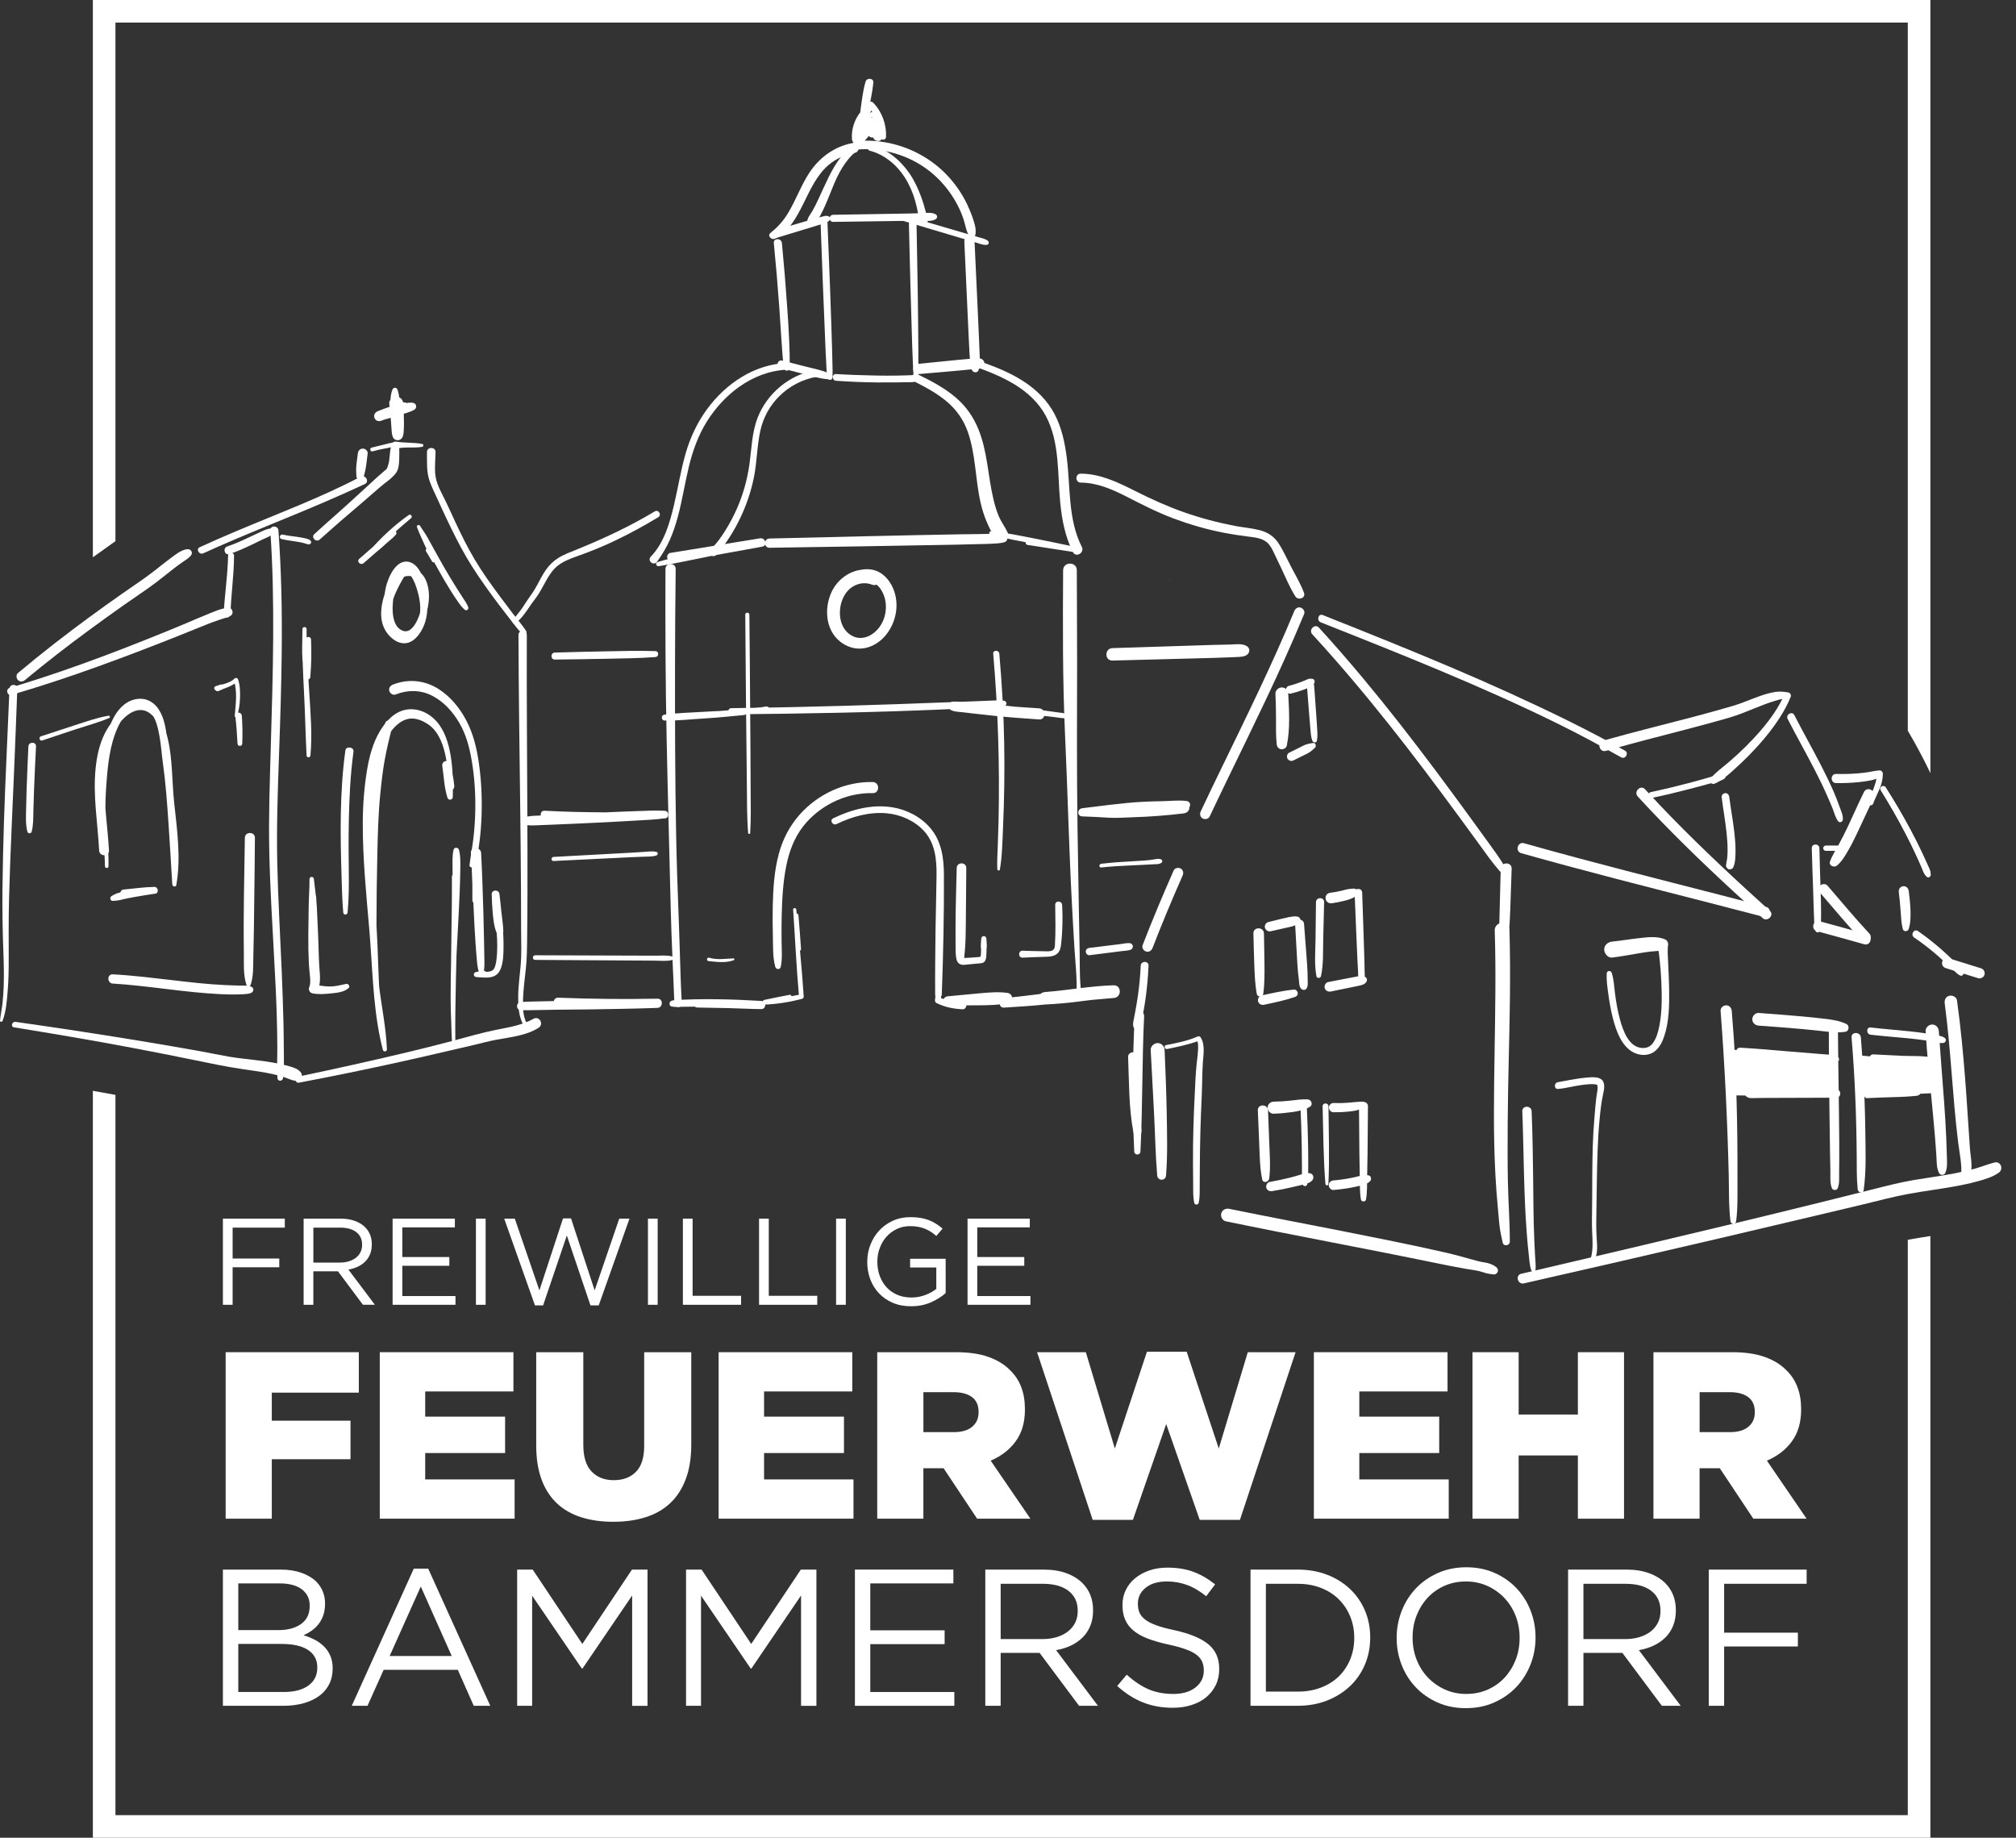 <?xml version="1.0" encoding="UTF-8"?> <svg xmlns="http://www.w3.org/2000/svg" xmlns:xlink="http://www.w3.org/1999/xlink" version="1.1" x="0px" y="0px" viewBox="0 0 881.63 803.58" style="enable-background:new 0 0 881.63 803.58;" xml:space="preserve"><rect x="0" y="0" width="881.63" height="803.58" fill="#333333" stroke="none"/> <style type="text/css"> .st0{fill:#FFFFFF;} </style> <g id="Ebene_15"> <g id="jägersburg_00000173128542763877018900000014130531553411380641_"> <g> <g> <path class="st0" d="M231.5,319.74c0.1,0,0.1-0.15,0-0.15C231.4,319.59,231.4,319.74,231.5,319.74L231.5,319.74z"></path> </g> <g> <path class="st0" d="M383.11,249.91c-7.69-2.91-16.09,1.77-19.42,8.87c-3.31,7.04-2.77,16.56,3.67,21.73 c3.05,2.45,6.83,3.6,10.71,2.91c3.68-0.66,7.06-2.91,9.39-5.8c4.53-5.63,5.98-13.56,3.14-20.29c-1.62-3.84-4.72-7.29-8.94-8.18 c-4.96-1.04-9.77,1.25-13.63,4.15c-1.4,1.05-0.67,3.76,1.3,3.08c1.56-0.53,3.14-1.05,4.7-1.59c1.62-0.56,3.28-1,5.01-0.9 c2.58,0.15,4.77,1.72,6.17,3.84c2.94,4.47,2.87,10.49,0.28,15.1c-2.58,4.6-8.22,7.99-13.24,4.98c-4.91-2.94-5.8-9.38-4.26-14.47 c0.83-2.75,2.49-5.36,4.99-6.87c2.68-1.61,5.68-1.9,8.54-0.77c1.51,0.6,3.3-0.66,3.7-2.1 C385.67,251.91,384.63,250.48,383.11,249.91L383.11,249.91z"></path> </g> <g> <path class="st0" d="M347.53,400.21c0.4,4.93,0.79,9.86,1.28,14.79c0.49-0.07,0.98-0.13,1.47-0.2 c-1.14-5.64-1.75-11.34-2.07-17.08c-0.45,0-0.9,0-1.36,0c0.87,12.68,1.43,25.4,2.58,38.06c0.25-0.33,0.5-0.66,0.75-0.98 c-5.15,1.13-10.39,1.91-15.63,2.38c0.09,0.69,0.19,1.38,0.28,2.06c3.62-0.91,7.24-1.8,10.83-2.81c0.93-0.26,0.53-1.59-0.39-1.42 c-3.68,0.66-7.34,1.45-11,2.21c-1.15,0.24-0.9,2.12,0.28,2.06c5.49-0.26,10.86-1.11,16.18-2.51c0.41-0.11,0.78-0.54,0.75-0.98 c-0.8-12.71-2.19-25.37-3.26-38.06c-0.07-0.86-1.42-0.87-1.36,0c0.42,5.85,1.16,11.67,1.98,17.48c0.12,0.83,1.53,0.64,1.47-0.2 c-0.32-4.93-0.73-9.86-1.13-14.79C349.09,399.15,347.44,399.15,347.53,400.21L347.53,400.21z"></path> </g> <g> <path class="st0" d="M365.83,360.33c6.83-3.29,14.4-5.41,22.04-4.7c6,0.56,11.97,3.19,16.11,7.63 c4.97,5.34,5.66,12.52,5.59,19.5c-0.08,8.05-0.36,16.09-0.45,24.14c-0.1,9.32-0.22,18.63-0.16,27.94c0.97,0,1.94,0,2.91,0 c-0.03-5.18-0.07-10.36-0.09-15.55c-0.76,0-1.51,0-2.27,0c0.35,5.89,0.28,11.94-0.61,17.78c-0.08,0.55,0.05,1.23,0.61,1.51 c3.71,1.81,7.34,2.56,11.43,2.74c1.66,0.08,2.31-2.36,0.85-3.14c-2.14-1.14-4.4-1.98-6.78-2.46c-0.18,1.31-0.35,2.61-0.53,3.92 c4.4-0.02,8.79-0.04,13.19-0.05c4.4-0.02,8.98-0.08,13.29-1.05c1.08-0.24,1.77-1.42,1.61-2.47c-0.18-1.19-1.06-1.81-2.21-1.95 c-4.25-0.52-8.69-0.09-12.94,0.31c-4.31,0.41-8.63,0.82-12.94,1.22c-2.58,0.24-2.55,3.71,0,3.99c1.91,0.21,3.83,0.71,5.6,1.46 c0.28-1.05,0.57-2.1,0.85-3.14c-3.46,0.1-7.14-0.67-10.4-1.81c0.33,0.43,0.65,0.86,0.98,1.29c0.2-6.05,0.4-12.07,0.26-18.13 c-0.03-1.46-2.22-1.46-2.27,0c-0.17,5.18-0.36,10.36-0.55,15.55c-0.07,1.87,2.84,1.87,2.91,0c0.64-17.41,1.02-34.88,0.94-52.31 c-0.04-7.38-1.03-14.78-6.01-20.56c-4.19-4.86-10.33-8.01-16.64-9c-8.9-1.39-17.8,0.97-25.79,4.83 C362.67,358.63,364.15,361.14,365.83,360.33L365.83,360.33z"></path> </g> <g> <path class="st0" d="M381.67,341.96c-12.2-0.26-24.1,5.29-32.12,14.42c-4.32,4.92-7.29,10.73-8.98,17.04 c-1.96,7.3-2.44,14.95-2.63,22.47c-0.11,4.44-0.07,8.88,0.05,13.32c0.12,4.47-0.14,9.33,1.09,13.65c0.31,1.1,2.08,1.21,2.34,0 c0.78-3.64,0.42-7.49,0.38-11.18c-0.04-3.78-0.04-7.57,0.05-11.35c0.18-7.26,0.57-14.61,2-21.74c1.24-6.2,3.45-12.2,7.37-17.23 c3.37-4.34,7.74-7.84,12.61-10.36c5.5-2.84,11.66-4.33,17.85-4.19C384.79,346.88,384.79,342.02,381.67,341.96L381.67,341.96z"></path> </g> <g> <path class="st0" d="M418.38,379.54c-0.18,8.99-0.53,17.99-0.51,26.98c0,2.17,0.01,4.33,0.01,6.5c0,2.08-0.04,4.39,0.4,6.43 c0.37,1.75,1.67,2.59,3.42,2.44c2.19-0.19,4.35-0.48,6.54-0.63c0.86-0.06,1.78-0.12,2.36-0.84c0.56-0.69,0.67-1.61,0.73-2.47 c0.16-2.51,0.13-5.03,0.01-7.54c-0.07-1.44-2.13-1.43-2.22,0c-0.12,1.84-0.51,4.21,0.31,5.91c0.29,0.61,1.32,0.61,1.61,0 c0.82-1.7,0.43-4.08,0.3-5.91c-0.74,0-1.48,0-2.22,0c0.02,1.46,0,2.92-0.06,4.38c-0.06,1.28,0.06,2.87-0.43,4.07 c0.19-0.25,0.39-0.5,0.58-0.76c-0.66,0.48-1.64,0.39-2.42,0.47c-0.97,0.1-1.93,0.16-2.91,0.21c-0.57,0.03-1.13,0.06-1.7,0.08 c-0.16,0.01-0.32,0.02-0.48,0.02c-0.41-0.06-0.43,0.03-0.05,0.28c0.02-0.88,0.15-1.76,0.23-2.64c0.39-4.05,0.45-8.17,0.49-12.24 c0.09-8.24,0.13-16.49,0.2-24.74C422.59,376.85,418.44,376.85,418.38,379.54L418.38,379.54z"></path> </g> <g> <path class="st0" d="M291.02,248.79c-0.11,24.78,0,49.57,0.51,74.34c0.5,24.61,1.21,49.22,1.78,73.83 c0.16,6.98,0.44,13.96,0.73,20.94c0.14,3.49,0.26,6.98,0.46,10.47c0.2,3.49,0.19,6.99,0.47,10.47c0.16,1.98,3.14,2.04,3.13,0 c-0.02-3.16-0.31-6.31-0.38-9.47c-0.07-3.08-0.2-6.15-0.3-9.22c-0.21-6.15-0.35-12.3-0.6-18.45 c-0.51-12.38-0.9-24.76-1.14-37.16c-0.47-24.61-0.51-49.22-0.48-73.84c0.02-13.97,0.11-27.94,0.29-41.91 C295.52,245.91,291.03,245.91,291.02,248.79L291.02,248.79z"></path> </g> <g> <path class="st0" d="M304.93,440.56c4.67,0.06,9.33,0.15,13.99,0.26c4.66,0.11,9.34,0.4,13.99,0.42c2.31,0.01,2.28-3.43,0-3.57 c-6.55-0.38-13.1-0.67-19.66-0.74c-3.2-0.04-6.4-0.02-9.59,0.04c-1.64,0.03-3.28,0.08-4.92,0.16c-1.63,0.08-3.45-0.04-5.02,0.47 c-1.16,0.37-1.31,2.21,0,2.51c1.54,0.35,3.2,0.14,4.77,0.12c1.64-0.02,3.28-0.04,4.92-0.06c3.28-0.04,6.56-0.03,9.84,0.04 c6.56,0.12,13.12,0.44,19.66,1.05c0-1.19,0-2.38,0-3.57c-4.65-0.18-9.34-0.08-13.99-0.17c-4.67-0.08-9.33-0.19-13.99-0.32 C302.76,437.13,302.75,440.53,304.93,440.56L304.93,440.56z"></path> </g> <g> <path class="st0" d="M464.92,249.33c-0.14,24.12-0.25,48.29,0.86,72.39c1.12,24.12,1.67,48.26,2.93,72.37 c0.36,6.82,0.73,13.64,1.16,20.46c0.42,6.77,1.24,13.67,0.91,20.45c-0.07,1.5,2.37,1.36,2.14-0.29 c-0.85-6.05-0.66-12.32-0.77-18.42c-0.11-5.99-0.22-11.97-0.33-17.96c-0.22-12.06-0.43-24.12-0.6-36.18 c-0.34-24.04-0.24-48.08-0.18-72.13c0.03-13.56-0.13-27.13-0.13-40.69C470.9,245.49,464.95,245.48,464.92,249.33L464.92,249.33z "></path> </g> <g> <path class="st0" d="M456.95,439.24c5.22-0.26,10.39-0.7,15.57-1.4c0.19-0.03,0.38-0.05,0.57-0.08 c0.67-0.09-0.46,0.06,0.16-0.02c0.47-0.06,0.94-0.12,1.42-0.18c1.06-0.13,2.12-0.26,3.18-0.37c3.06-0.32,6.13-0.49,9.19-0.8 c0-1.85,0-3.69,0-5.54c-6.51,0.74-13.04,1.3-19.55,2.14c-5.44,0.7-10.7,1.45-16.12,2.09c-4.07,0.48-8.16,0.99-12.24,1.37 c-2.62,0.25-2.66,4.37,0,4.13c6.56-0.59,13.1-1.33,19.61-2.4c4.52-0.74,9.01-1.6,13.56-2.17c1.84-0.23,3.68-0.44,5.52-0.62 c2.43-0.25,5.05-0.19,7.37-0.98c0.99-0.34,1.21-2.01,0-2.24c-2.12-0.4-4.24-0.1-6.38,0.07c-1.75,0.14-3.51,0.29-5.26,0.46 c-2.68,0.26-5.36,0.59-8.03,0.97c-4.5,0.64-8.98,1.4-13.51,1.85c-4.29,0.43-8.59,0.71-12.89,0.94c0,1.38,0,2.75,0,4.13 c6.53-0.38,13.04-0.82,19.55-1.52c5.38-0.58,10.74-1.26,16.12-1.77c4.07-0.39,8.15-0.76,12.24-0.92c3.55-0.14,3.58-5.63,0-5.54 c-10.07,0.25-20.05,2.2-30.08,2.95c-1.47,0.11-2.72,1.17-2.72,2.72C454.23,437.93,455.48,439.31,456.95,439.24L456.95,439.24z"></path> </g> <g> <path class="st0" d="M244.12,440.3c7.22,0.27,14.45,0.43,21.68,0.5c3.57,0.03,7.15,0.06,10.72,0.02 c3.64-0.04,7.33-0.31,10.97-0.11c0-1.34,0-2.67,0-4.01c-9.95,0.05-19.88,0.3-29.83,0.55c-4.97,0.13-9.94,0.31-14.91,0.47 c-4.96,0.16-9.96,0.14-14.91,0.41c-2.29,0.12-2.32,3.55,0,3.59c4.96,0.07,9.95-0.16,14.91-0.2c4.97-0.04,9.94-0.06,14.91-0.14 c9.95-0.15,19.89-0.31,29.83-0.66c2.6-0.09,2.55-4.24,0-4.01c-3.62,0.32-7.33,0.14-10.97,0.12c-3.57-0.01-7.15,0-10.72-0.04 c-7.23-0.08-14.46-0.25-21.68-0.53C241.51,436.16,241.52,440.21,244.12,440.3L244.12,440.3z"></path> </g> <g> <path class="st0" d="M238.15,358c8.74,0.43,17.5,0.69,26.25,0.61c4.3-0.04,8.59-0.13,12.88-0.28c4.43-0.16,8.95-0.7,13.37-0.49 c2.14,0.1,2.12-3.2,0-3.32c-4.04-0.23-8.14,0.03-12.18,0.15c-3.92,0.12-7.84,0.3-11.76,0.47c-7.86,0.35-15.72,0.72-23.58,1.11 c-2.24,0.11-4.48,0.22-6.72,0.34c-2.36,0.13-4.82,0.05-7.08,0.81c-1.47,0.5-1.67,2.78,0,3.19c2.03,0.49,4.04,0.33,6.11,0.25 c2.09-0.08,4.18-0.16,6.27-0.25c3.92-0.17,7.84-0.34,11.77-0.51c7.86-0.35,15.72-0.73,23.57-1.21c4.67-0.29,9.41-0.42,14.05-1.1 c-0.29-1.07-0.59-2.13-0.88-3.2c-2.13,0.33-4.33,0.31-6.49,0.38c-2.15,0.07-4.29,0.13-6.44,0.17 c-4.38,0.09-8.75,0.12-13.13,0.09c-8.67-0.05-17.34-0.24-26-0.7C235.91,354.4,235.91,357.89,238.15,358L238.15,358z"></path> </g> <g> <path class="st0" d="M305.89,313.6c6.51-0.35,13.03-0.68,19.54-0.95c0-0.7,0-1.4,0-2.1c-5.88,0.18-11.76,0.32-17.63,0.7 c-5.8,0.37-11.72,0.45-17.48,1.29c0.11,0.84,0.23,1.68,0.34,2.52c7.41-0.79,14.84-1.39,22.27-1.97 c3.63-0.28,7.26-0.57,10.89-0.82c3.8-0.26,7.57-0.62,11.38-0.48c2.01,0.07,1.77-3.24-0.38-2.83c-3.64,0.7-7.31,0.91-11,1.22 c-3.71,0.31-7.42,0.59-11.14,0.87c-7.34,0.56-14.68,1.09-22.02,1.44c-1.64,0.08-1.66,2.53,0,2.57 c5.77,0.12,11.62-0.57,17.38-0.91c5.81-0.35,11.59-0.94,17.38-1.49c1.33-0.13,1.36-2.2,0-2.1c-6.51,0.45-13.03,0.85-19.54,1.22 C304.73,311.84,304.72,313.67,305.89,313.6L305.89,313.6z"></path> </g> <g> <path class="st0" d="M454.42,309.73c-6.36-0.38-12.71-0.87-19.07-1.38c-3.13-0.25-6.26-0.51-9.39-0.8 c-1.56-0.14-3.13-0.29-4.69-0.45c-1.65-0.16-3.32-0.48-4.97-0.24c0.35,1.28,0.71,2.56,1.06,3.84c2.05-0.42,4.27-0.2,6.36-0.16 c2.05,0.04,4.1,0.11,6.14,0.2c4.18,0.19,8.35,0.48,12.51,0.84c4.09,0.35,8.16,0.77,12.24,1.23c2.12,0.24,4.24,0.48,6.36,0.73 c2.11,0.25,4.22,0.73,6.35,0.5c0.9-0.1,1.06-1.22,0.21-1.55c-1.99-0.78-4.16-0.87-6.26-1.17c-2.11-0.3-4.22-0.6-6.33-0.89 c-4.1-0.56-8.21-1.09-12.32-1.56c-4.16-0.48-8.33-0.89-12.51-1.2c-2.13-0.16-4.26-0.29-6.39-0.4c-2.1-0.1-4.3,0.02-6.36-0.41 c-2.55-0.53-3.42,2.91-1.06,3.84c1.43,0.56,3.2,0.56,4.72,0.74c1.56,0.19,3.13,0.38,4.69,0.56c3.21,0.37,6.42,0.72,9.64,1.05 c6.34,0.64,12.71,1.11,19.07,1.53C457.53,314.79,457.53,309.91,454.42,309.73L454.42,309.73z"></path> </g> <g> <path class="st0" d="M319.8,312.35c31.1-0.28,62.23-0.81,93.3-2.17c4.32-0.19,8.64-0.39,12.97-0.59 c2.16-0.1,4.32-0.21,6.48-0.32c2.28-0.11,4.56-0.13,6.79-0.64c1.37-0.31,0.87-2.09-0.3-2.24c-2-0.26-3.98-0.1-5.98-0.02 c-1.99,0.08-3.99,0.16-5.98,0.24c-3.82,0.15-7.65,0.29-11.47,0.43c-7.65,0.27-15.3,0.58-22.94,0.85 c-15.46,0.54-30.93,0.98-46.4,1.31c-8.82,0.19-17.63,0.34-26.45,0.45C318.06,309.67,318.05,312.37,319.8,312.35L319.8,312.35z"></path> </g> <g> <path class="st0" d="M491.35,357.08c8.71-1.03,17.47-1.49,26.24-1.39c0-1.69,0-3.39,0-5.08c-7.35,0.91-14.73,1.64-22.12,2.09 c-3.61,0.22-7.25,0.14-10.85,0.4c-3.79,0.27-7.55,0.4-11.35,0.32c0.16,1.17,0.32,2.34,0.47,3.5 c11.01-1.56,21.92-3.03,33.05-3.25c1.79-0.04,3.57-0.06,5.36-0.04c2.23,0.03,4.5,0.22,6.72-0.05c2.14-0.26,2.15-3.09,0-3.34 c-3.54-0.42-7.3,0.05-10.87,0.1c-2.69,0.04-5.38,0.11-8.06,0.25c-4.91,0.25-9.8,0.78-14.69,1.35c-4,0.47-7.99,0.97-11.98,1.47 c-2.22,0.28-2.36,3.48,0,3.57c3.7,0.14,7.4,0.29,11.1,0.55c3.65,0.25,7.44-0.05,11.1-0.17c7.4-0.24,14.77-0.78,22.12-1.68 c1.36-0.17,2.54-1.05,2.54-2.54c0-1.39-1.16-2.52-2.54-2.54c-8.77-0.12-17.53,0.33-26.24,1.34c-1.38,0.16-2.57,1.07-2.57,2.57 C488.79,355.78,489.97,357.25,491.35,357.08L491.35,357.08z"></path> </g> <g> <path class="st0" d="M476.43,417.68c2.97-0.38,5.95-0.75,8.92-1.13c0.83-0.11,1.66-0.21,2.49-0.32c0.81-0.1,1.61-0.2,2.42-0.31 c1.32-0.17,2.79-0.18,4.06-0.58c0.68-0.21,1.05-0.77,1.1-1.45c0.01-0.12-0.02-0.28-0.05-0.4c-0.21-0.66-0.76-1.07-1.45-1.1 c-1.26-0.07-2.63,0.26-3.88,0.42c-0.76,0.09-1.51,0.19-2.27,0.28c-0.82,0.1-1.64,0.2-2.46,0.3c-2.96,0.36-5.92,0.73-8.89,1.09 c-0.86,0.11-1.6,0.66-1.6,1.6C474.83,416.86,475.57,417.79,476.43,417.68L476.43,417.68z"></path> </g> <g> <path class="st0" d="M234.02,419.73c10.04,0.06,20.08,0.13,30.12,0.19c4.98,0.03,9.96,0.06,14.93,0.09 c2.49,0.02,4.98,0.03,7.47,0.05c2.44,0.02,5.06,0.35,7.43-0.29c0.76-0.2,0.75-1.32,0-1.53c-2.29-0.64-4.82-0.35-7.18-0.36 c-2.49-0.01-4.98-0.02-7.47-0.02c-5.06-0.02-10.12-0.03-15.18-0.05c-10.04-0.03-20.08-0.06-30.12-0.1 C232.73,417.72,232.73,419.72,234.02,419.73L234.02,419.73z"></path> </g> <g> <path class="st0" d="M242.06,376.49c7.55-0.37,15.1-0.74,22.65-1.11c3.73-0.18,7.47-0.38,11.2-0.55 c1.82-0.08,3.65-0.15,5.48-0.22c1.81-0.07,3.96,0.05,5.69-0.57c0.69-0.25,0.81-1.33,0-1.53c-1.71-0.42-3.7-0.12-5.44-0.01 c-1.91,0.12-3.82,0.25-5.72,0.36c-3.73,0.22-7.47,0.41-11.2,0.61c-7.55,0.41-15.1,0.82-22.65,1.23 C240.91,374.76,240.9,376.55,242.06,376.49L242.06,376.49z"></path> </g> <g> <path class="st0" d="M481.57,379.31c4.41-0.46,8.81-0.72,13.24-0.9c1.9-0.07,3.81-0.16,5.71-0.28c1.17-0.07,2.33-0.12,3.5-0.19 c1.21-0.08,2.84,0.09,3.85-0.63c0.64-0.46,0.49-1.29-0.21-1.57c-1.12-0.47-2.67,0.04-3.86,0.19c-1.09,0.13-2.19,0.27-3.29,0.35 c-1.95,0.15-3.91,0.26-5.86,0.36c-4.38,0.22-8.73,0.55-13.09,1.06C480.56,377.81,480.53,379.42,481.57,379.31L481.57,379.31z"></path> </g> <g> <path class="st0" d="M309.92,420.26c3.6,0.35,7.47,0.91,10.96-0.4c0.4-0.15,0.38-0.81-0.11-0.79 c-3.56,0.13-7.15,0.75-10.65-0.29C309.1,418.47,308.78,420.15,309.92,420.26L309.92,420.26z"></path> </g> <g> <path class="st0" d="M325.92,268.76c0.17,24.83,0.4,49.65,0.7,74.48c0.08,6.99-0.02,14.02,0.56,20.99 c0.05,0.56,0.84,0.57,0.88,0c0.41-6.24,0.24-12.5,0.21-18.74c-0.03-6.16-0.06-12.33-0.09-18.49 c-0.06-12.41-0.15-24.83-0.27-37.24c-0.07-7-0.14-14-0.2-20.99C327.7,267.61,325.91,267.61,325.92,268.76L325.92,268.76z"></path> </g> <g> <path class="st0" d="M434.35,285.84c2.09,24.39,2.89,48.92,2.33,73.39c-0.08,3.47-0.21,6.94-0.33,10.42 c-0.12,3.46-0.35,6.95-0.22,10.41c0.02,0.62,1.03,0.83,1.14,0.15c1.01-5.98,1.1-12.19,1.37-18.25 c0.27-6.12,0.45-12.24,0.54-18.36c0.18-12.32-0.02-24.66-0.69-36.96c-0.37-6.94-0.87-13.87-1.47-20.8 C436.87,284.14,434.2,284.12,434.35,285.84L434.35,285.84z"></path> </g> <g> <path class="st0" d="M447.15,418.75c3.37-0.14,6.73-0.31,10.11-0.38c2.59-0.05,5.18-0.36,6.25-3.08 c0.52-1.32,0.56-2.84,0.71-4.24c0.18-1.7,0.26-3.41,0.33-5.12c0.14-3.4,0.13-6.85-0.07-10.25c-0.11-1.93-3.07-1.96-3.02,0 c0.11,4.7,0.24,9.38,0.61,14.07c0.09,1.17,1.74,1.18,1.83,0c0.36-4.69,0.48-9.37,0.58-14.07c-1.01,0-2.02,0-3.02,0 c0.08,5.89,0.24,11.83-0.13,17.71c-0.07,1.1-0.36,2.01-1.49,2.36c-1.14,0.36-2.45,0.21-3.62,0.2c-3.02-0.02-6.03-0.15-9.05-0.24 C445.2,415.67,445.21,418.83,447.15,418.75L447.15,418.75z"></path> </g> <g> <path class="st0" d="M336.52,239.52c26.82-0.42,53.63-0.81,80.45-1.33c3.66-0.07,7.33-0.17,10.99-0.27 c1.83-0.05,3.67-0.06,5.5-0.16c1.97-0.12,4.03-0.1,5.92-0.72c1.46-0.48,1.55-2.61,0-3.05c-3.11-0.88-6.71-0.52-9.91-0.48 c-3.33,0.04-6.66,0.07-9.99,0.13c-6.75,0.11-13.49,0.26-20.24,0.39c-13.41,0.26-26.82,0.62-40.23,0.93 c-7.5,0.17-14.99,0.34-22.49,0.51C333.92,235.54,333.91,239.56,336.52,239.52L336.52,239.52z"></path> </g> <g> <path class="st0" d="M294.02,245.27c13.13-2.08,26.25-4.16,39.38-6.24c-0.33-1.21-0.67-2.42-1-3.63 c-7.53,1.4-15.01,3.14-22.48,4.83c-7.47,1.69-14.99,3.3-22.32,5.54c-1.17,0.36-0.67,1.98,0.5,1.8 c7.58-1.23,15.09-2.94,22.63-4.4c7.54-1.46,15.12-2.71,22.67-4.15c2.39-0.46,1.35-4.01-1-3.63c-13.11,2.13-26.22,4.27-39.34,6.4 c-0.96,0.16-1.48,1.34-1.25,2.21C292.08,245.04,293.07,245.42,294.02,245.27L294.02,245.27z"></path> </g> <g> <path class="st0" d="M449.39,238.28c7.14,1.1,14.27,2.2,21.41,3.3c1.4,0.22,2.04-1.87,0.6-2.17 c-6.36-1.34-12.71-2.74-19.09-3.96c-6.29-1.2-12.59-2.6-18.98-3.13c-0.81-0.07-0.93,1.17-0.19,1.38 c6.15,1.78,12.52,2.79,18.79,4.06c6.29,1.28,12.6,2.48,18.87,3.82c0.2-0.72,0.4-1.45,0.6-2.17c-7.13-1.12-14.26-2.24-21.39-3.37 C448.54,235.81,447.92,238.05,449.39,238.28L449.39,238.28z"></path> </g> <g> <path class="st0" d="M356.41,161.91c-11.23,1.99-20.97,10.14-25.09,20.75c-2.55,6.58-2.63,13.73-3.62,20.63 c-0.92,6.45-2.7,12.8-5.29,18.78c-1.45,3.34-3.14,6.57-5.06,9.66c-0.96,1.55-1.98,3.05-3.06,4.52 c-1.13,1.55-2.73,2.95-3.52,4.69c-0.55,1.21,0.67,2.93,2.02,2.02c1.33-0.89,2.07-2.14,3.02-3.4c1.01-1.34,1.98-2.71,2.9-4.12 c1.76-2.69,3.35-5.5,4.76-8.39c2.81-5.78,4.92-11.91,6.21-18.21c1.38-6.79,1.34-13.79,2.84-20.55 c1.27-5.73,4.1-10.91,8.27-15.04c4.48-4.44,10.2-7.43,16.42-8.5C359.06,164.43,358.28,161.58,356.41,161.91L356.41,161.91z"></path> </g> <g> <path class="st0" d="M344.12,158.73c-14.28,0.56-26.7,8.98-34.96,20.25c-4.27,5.82-7.33,12.39-9.33,19.32 c-2.11,7.32-3.29,14.88-5.03,22.29c-1.86,7.94-4.37,16.79-10.19,22.81c-1.75,1.81,1.29,4.3,2.79,2.15 c2.08-2.97,4-6.02,5.48-9.35c1.48-3.33,2.62-6.8,3.57-10.31c1.94-7.23,3.05-14.64,4.82-21.91c1.7-6.97,4.07-13.62,7.89-19.72 c3.65-5.82,8.38-11.03,13.98-15.03c6.17-4.41,13.38-7.24,21-7.58C345.99,161.57,346.01,158.66,344.12,158.73L344.12,158.73z"></path> </g> <g> <path class="st0" d="M425.91,160.13c12.13,4.28,25.14,9.9,31.49,21.83c6.11,11.48,5.02,25.3,6.26,37.85 c0.74,7.47,2.12,14.86,5.55,21.6c1.31,2.58,5.2,0.31,3.89-2.27c-6.1-12.01-4.93-26.02-6.58-39.01 c-0.84-6.59-2.23-13.16-5.35-19.08c-3.14-5.97-8-10.72-13.64-14.36c-6.43-4.15-13.65-6.88-20.87-9.28 C424.93,156.84,424.22,159.53,425.91,160.13L425.91,160.13z"></path> </g> <g> <path class="st0" d="M399.48,166.61c5.15,2.62,10.36,5.36,14.77,9.14c4.09,3.51,7.15,7.9,8.95,12.98 c3.52,9.94,3.28,20.74,5.6,30.95c0.65,2.87,1.51,5.68,2.66,8.39c1.17,2.76,2.57,5.88,4.91,7.84c2.34,1.97,5.53-0.45,4.2-3.24 c-1.13-2.36-2.72-4.45-3.77-6.88c-0.91-2.11-1.69-4.74-2.27-7.13c-1.24-5.15-1.93-10.42-2.76-15.65 c-0.83-5.23-1.91-10.47-3.92-15.39c-2.16-5.27-5.31-9.84-9.63-13.58c-5.05-4.38-11.02-7.51-17-10.41 C399.24,162.67,397.49,165.6,399.48,166.61L399.48,166.61z"></path> </g> <g> <path class="st0" d="M358.86,97.43c0.63,17.66,1.3,35.31,2.06,52.96c0.11,2.49,0.19,4.98,0.36,7.46 c0.17,2.45,0.09,5.09,0.63,7.49c0.22,0.96,1.88,1.05,2.03,0c0.31-2.12,0.11-4.36,0.09-6.5c-0.02-2.16-0.08-4.31-0.15-6.46 c-0.14-4.48-0.29-8.95-0.43-13.43c-0.28-8.79-0.62-17.57-0.97-26.35c-0.2-5.06-0.41-10.11-0.61-15.17 C361.81,95.49,358.79,95.48,358.86,97.43L358.86,97.43z"></path> </g> <g> <path class="st0" d="M397.48,98.05c0.42,17.66,0.86,35.32,1.43,52.97c0.08,2.49,0.18,4.97,0.3,7.46 c0.11,2.48,0.07,4.99,0.64,7.41c0.16,0.69,1.29,0.72,1.42,0c0.4-2.13,0.32-4.25,0.33-6.41c0.01-2.16,0.03-4.31,0.01-6.47 c-0.04-4.48-0.08-8.95-0.12-13.43c-0.08-8.79-0.24-17.58-0.4-26.36c-0.09-5.06-0.18-10.11-0.27-15.17 C400.78,95.9,397.43,95.9,397.48,98.05L397.48,98.05z"></path> </g> <g> <path class="st0" d="M365.61,166.5c5.95,0.4,11.92,0.69,17.88,0.72c2.9,0.02,5.8,0.01,8.7-0.02c1.49-0.01,2.98-0.04,4.47-0.07 c1.39-0.03,3.1,0.17,4.31-0.62c0.71-0.46,0.79-1.56,0-2c-1.23-0.68-2.7-0.43-4.06-0.39c-1.49,0.04-2.98,0.08-4.47,0.11 c-2.98,0.05-5.97,0.04-8.95-0.01c-5.97-0.11-11.93-0.3-17.88-0.66C363.71,163.43,363.72,166.37,365.61,166.5L365.61,166.5z"></path> </g> <g> <path class="st0" d="M338.4,106.28c0.92,9.31,1.72,18.62,2.38,27.95c0.33,4.62,0.58,9.25,0.92,13.87 c0.17,2.31,0.31,4.63,0.49,6.94c0.09,1.16,0.21,2.31,0.31,3.47c0.1,1.07,0.11,2.28,0.78,3.17c0.4,0.52,1.13,0.6,1.52,0 c0.55-0.87,0.53-1.92,0.54-2.92c0.01-1.16,0.01-2.32-0.01-3.47c-0.04-2.31-0.15-4.63-0.24-6.94c-0.18-4.71-0.51-9.42-0.84-14.12 c-0.64-9.33-1.41-18.65-2.31-27.95C341.73,104.03,338.17,104.01,338.4,106.28L338.4,106.28z"></path> </g> <g> <path class="st0" d="M421.72,105.63c0.43,9.44,0.86,18.88,1.29,28.32c0.21,4.64,0.41,9.27,0.64,13.91 c0.12,2.32,0.21,4.64,0.35,6.95c0.07,1.16,0.14,2.32,0.25,3.48c0.12,1.27,0.17,2.69,0.92,3.76c0.65,0.92,2.06,1.07,2.67,0 c1.11-1.93,0.64-4.85,0.58-6.99c-0.07-2.4-0.19-4.8-0.29-7.2c-0.19-4.64-0.42-9.27-0.63-13.91c-0.44-9.44-0.87-18.88-1.31-28.32 C426.05,102.77,421.59,102.75,421.72,105.63L421.72,105.63z"></path> </g> <g> <path class="st0" d="M401.65,163.58c4.86-0.42,9.72-0.85,14.58-1.27c2.39-0.21,4.78-0.41,7.17-0.67 c1.15-0.13,2.31-0.25,3.46-0.38c1.35-0.16,2.73-0.27,3.43-1.61c0.38-0.73,0.23-1.43-0.26-2.04c-0.86-1.07-2.18-0.97-3.42-0.88 c-1.24,0.09-2.47,0.19-3.71,0.28c-2.31,0.18-4.61,0.42-6.92,0.65c-4.78,0.48-9.56,0.95-14.33,1.43 c-1.21,0.12-2.25,0.95-2.25,2.25C399.4,162.47,400.43,163.69,401.65,163.58L401.65,163.58z"></path> </g> <g> <path class="st0" d="M341.17,160.89c3.63,0.93,7.27,1.85,10.9,2.78c3.55,0.9,7.26,2.16,10.94,2.19c1.09,0.01,1.56-1.56,0.57-2.1 c-3.24-1.73-7.07-2.41-10.62-3.31c-3.63-0.93-7.27-1.85-10.9-2.78C339.97,157.13,339.08,160.35,341.17,160.89L341.17,160.89z"></path> </g> <g> <path class="st0" d="M372.64,62.59c-7.79,1.53-14.31,6.3-18.65,12.87c-3.79,5.74-6.02,12.33-9.64,18.17 c-1.96,3.16-4.49,5.91-7.4,8.22c-1.51,1.19,0.41,3.25,1.94,2.51c6.07-2.95,9.49-9.42,12.39-15.21 c3.02-6.03,5.8-12.49,11.04-16.98c3.27-2.8,7.28-4.57,11.49-5.34C376.57,66.32,375.41,62.05,372.64,62.59L372.64,62.59z"></path> </g> <g> <path class="st0" d="M339.48,104.05c4.01-1.22,8.02-2.44,12.03-3.66c2-0.61,4.02-1.2,6.01-1.84c1-0.32,1.99-0.66,2.99-0.98 c0.96-0.32,1.74-0.49,2.33-1.37c0.31-0.48,0.14-1.35-0.42-1.59c-1-0.42-1.7-0.2-2.7,0.07c-1.01,0.27-2.03,0.54-3.04,0.81 c-2.02,0.55-4.03,1.16-6.04,1.75c-4.02,1.18-8.05,2.35-12.07,3.53C336.47,101.37,337.38,104.69,339.48,104.05L339.48,104.05z"></path> </g> <g> <path class="st0" d="M393.69,96.21c6.39,1.9,12.78,3.8,19.17,5.7c3.12,0.93,6.23,1.85,9.35,2.78c1.6,0.47,3.2,0.94,4.79,1.43 c1.52,0.46,3.07,1.16,4.68,0.92c0.73-0.11,0.95-1.19,0.43-1.65c-1.15-1.01-2.75-1.25-4.19-1.67c-1.6-0.46-3.2-0.93-4.8-1.4 c-3.2-0.94-6.4-1.87-9.6-2.81c-6.4-1.87-12.8-3.75-19.19-5.62C392.85,93.47,392.22,95.78,393.69,96.21L393.69,96.21z"></path> </g> <g> <path class="st0" d="M374.48,65.41c9.14-0.78,18.38,1.17,26.39,5.66c7.66,4.3,13.84,10.84,17.88,18.62 c1.07,2.07,1.99,4.21,2.7,6.43c0.76,2.38,1.06,4.94,2.39,7.08c0.63,1.01,2.39,0.93,2.67-0.35c0.52-2.44-0.19-4.71-0.96-7.04 c-0.71-2.15-1.57-4.27-2.54-6.33c-1.98-4.19-4.58-8.08-7.64-11.56c-6.37-7.24-14.93-12.4-24.25-14.83 c-5.42-1.41-11.07-1.9-16.65-1.41C372.12,61.9,372.09,65.62,374.48,65.41L374.48,65.41z"></path> </g> <g> <path class="st0" d="M239.83,257.37c0.02,0,0.02-0.04,0-0.04C239.81,257.34,239.81,257.37,239.83,257.37L239.83,257.37z"></path> </g> <g> <path class="st0" d="M286.37,223.6c-10.9,6.54-22.39,11.92-34.16,16.69c-2.75,1.12-5.58,2.13-8.11,3.72 c-2.21,1.39-4,3.19-5.48,5.33c-1.42,2.05-2.53,4.29-3.71,6.48c-1.21,2.25-2.6,4.28-4.09,6.35c-0.87,1.2-1.62,2.48-2.45,3.71 c-1.3,1.91-2.96,3.6-4.14,5.58c-0.39,0.65,0.43,1.61,1.11,1.11c2.79-2.07,4.69-5.01,6.61-7.84c1.16-1.71,2.51-3.28,3.61-5.04 c1.33-2.13,2.43-4.39,3.7-6.55c1.28-2.18,2.73-4.3,4.75-5.85c2.39-1.84,5.3-2.99,8.12-3.98c5.8-2.03,11.46-4.34,17-6.99 c6.41-3.07,12.66-6.47,18.73-10.17C289.48,225.16,288.01,222.62,286.37,223.6L286.37,223.6z"></path> </g> <g> <path class="st0" d="M472.64,211.03c7.22,0.03,13.96,3.02,20.28,6.26c6.68,3.42,13.32,6.82,20.36,9.44 c7.01,2.61,14.21,4.71,21.55,6.15c3.61,0.71,7.25,1.27,10.9,1.73c3.13,0.39,6.69,0.69,8.96,3.15c1.17,1.28,1.91,2.92,2.65,4.47 c1,2.08,1.99,4.16,2.98,6.24c1.97,4.11,3.72,8.51,6.19,12.35c1.2,1.86,4.61,0.7,3.76-1.58c-1.46-3.91-3.66-7.61-5.6-11.31 c-1.82-3.48-3.45-7.19-5.61-10.47c-1.98-3.01-4.82-4.79-8.29-5.66c-3.55-0.89-7.26-1.18-10.86-1.87 c-7.56-1.45-15.04-3.45-22.3-6c-7.28-2.57-14.24-5.74-21.13-9.21c-7.5-3.78-15.25-7.56-23.84-7.61 C470.11,207.08,470.1,211.02,472.64,211.03L472.64,211.03z"></path> </g> <g> <path class="st0" d="M486.49,288.84c9.79-0.26,19.57-0.51,29.36-0.77c4.81-0.13,9.62-0.25,14.43-0.38 c2.49-0.07,4.98-0.17,7.46-0.26c1.16-0.04,2.32-0.08,3.48-0.15c1.37-0.08,2.94-0.1,4.09-0.95c1.33-0.99,1.46-2.79,0-3.76 c-2.01-1.34-5.25-0.78-7.57-0.73c-2.49,0.05-4.98,0.09-7.46,0.17c-4.81,0.15-9.62,0.31-14.43,0.46 c-9.79,0.31-19.57,0.62-29.36,0.93C482.99,283.5,482.97,288.93,486.49,288.84L486.49,288.84z"></path> </g> <g> <path class="st0" d="M242.65,288.4c7.32-0.11,14.65-0.16,21.97-0.33c7.32-0.18,14.66-0.2,21.97-0.76c1.66-0.13,1.69-2.54,0-2.6 c-7.32-0.27-14.65-0.01-21.97,0.1c-7.32,0.11-14.64,0.35-21.97,0.53C240.69,285.39,240.68,288.43,242.65,288.4L242.65,288.4z"></path> </g> <g> <path class="st0" d="M364.34,97.02c7.54-0.11,15.08-0.21,22.63-0.32c3.73-0.05,7.46-0.1,11.19-0.16 c1.82-0.03,3.65-0.02,5.47,0.01c1.86,0.03,3.93,0.29,5.58-0.72c0.77-0.47,0.81-1.64,0-2.09c-1.63-0.93-3.53-0.66-5.34-0.58 c-1.91,0.09-3.81,0.16-5.72,0.19c-3.73,0.06-7.46,0.13-11.19,0.19c-7.54,0.13-15.08,0.26-22.63,0.38 C362.35,93.96,362.35,97.05,364.34,97.02L364.34,97.02z"></path> </g> <g> <path class="st0" d="M375.05,62.06c-5.86,3.51-9.63,9.28-12.61,15.27c-1.62,3.26-3.08,6.6-4.61,9.9 c-0.77,1.66-1.59,3.31-2.49,4.91c-0.84,1.49-2.48,3.31-2.34,5.12c0.08,0.97,0.91,1.73,1.91,1.46c1.8-0.49,2.73-2.47,3.56-3.98 c0.85-1.55,1.61-3.14,2.33-4.75c1.48-3.31,2.72-6.71,4.15-10.04c2.55-5.89,6.04-11.82,11.6-15.31 C378.18,63.63,376.71,61.07,375.05,62.06L375.05,62.06z"></path> </g> <g> <path class="st0" d="M380.39,65.9c6.4,1.7,11.79,6.18,15.31,11.72c1.98,3.12,3.46,6.53,4.48,10.08c0.51,1.79,0.93,3.6,1.27,5.42 c0.32,1.68,0.14,4.19,1.5,5.4c0.7,0.62,1.82,0.56,2.32-0.3c1.01-1.74-0.08-4.21-0.54-6.01c-0.51-2.01-1.11-4.01-1.83-5.96 c-1.35-3.67-2.98-7.25-5.21-10.48c-4.04-5.81-9.68-10.52-16.63-12.32C379.48,63.05,378.81,65.48,380.39,65.9L380.39,65.9z"></path> </g> <g> <path class="st0" d="M375.16,55.76c1.96-2.04,4.26-3.8,6.91-4.85c-0.35-0.09-0.71-0.19-1.06-0.28c2.43,2.56,3.84,5.74,4.01,9.28 c0.07,1.57,2.36,1.57,2.44,0c0.28-5.54-1.75-11.02-5.61-15.03c-0.54-0.56-1.63-0.62-2.15,0c-1.88,2.23-3.5,4.66-4.74,7.31 c-1.29,2.77-2,5.58-2.4,8.61c1.36,0,2.71,0,4.07,0c-0.15-1.71,0-3.37,0.49-5.02c0.46-1.53,1.55-2.97,2.63-4.13 c-1.22-0.32-2.44-0.64-3.66-0.97c1.14,2.88,2.42,5.66,3.7,8.48c0.59,1.3,2.87,1.32,3.45,0c0.36-0.82,0.75-1.63,1.15-2.44 c-1.2-0.16-2.4-0.31-3.6-0.47c0.36,1.33,0.7,2.68,1.12,3.99c0.56,1.75,3.47,2.06,3.86,0c0.59-3.1-0.27-6.22-2.27-8.63 c-0.73-0.88-2.26-0.56-2.78,0.36c-1.48,2.65-3.45,5.07-5.44,7.35c1.04,0.43,2.07,0.86,3.11,1.29c0.35-4.13,0.91-8.19,1.53-12.29 c0.62-4.06,1.63-8.12,2.01-12.2c0.19-1.99-2.84-2.25-3.38-0.46c-1.21,3.97-1.64,8.32-2.23,12.42c-0.6,4.16-1.07,8.35-1.57,12.53 c-0.19,1.59,2.1,2.37,3.11,1.29c2.32-2.5,4.13-5.25,5.92-8.14c-1.02,0-2.03,0-3.05,0c1.29,1.67,1.7,3.39,1.18,5.42 c1.29,0,2.57,0,3.86,0c-0.35-1.34-0.78-2.65-1.18-3.97c-0.46-1.49-2.85-2.08-3.6-0.47c-0.38,0.82-0.78,1.61-1.2,2.41 c1.22,0.16,2.44,0.32,3.66,0.48c-1.07-2.9-2.13-5.77-3.35-8.62c-0.54-1.26-2.59-1.42-3.44-0.44c-2.86,3.28-4.43,7.89-4.09,12.25 c0.08,1.01,0.71,1.87,1.77,2c0.9,0.11,2.09-0.44,2.23-1.46c0.73-5.22,2.51-10.28,5.53-14.61c-0.8,0.1-1.6,0.21-2.39,0.31 c3.74,3.22,5.73,7.93,5.33,12.88c0.81,0,1.63,0,2.44,0c0.04-4.1-1.75-8.18-4.91-10.82c-0.39-0.32-0.86-0.41-1.32-0.17 c-2.74,1.47-5.27,3.22-7.43,5.47C372.93,55.29,374.3,56.66,375.16,55.76L375.16,55.76z"></path> </g> </g> </g> <g id="kapelle_00000062875359066346531620000006581789391917305995_"> <g> <g> <path class="st0" d="M118.21,231.94c2.15,31.27,1.13,62.64,0.23,93.93c-0.44,15.47-1.01,30.95-0.68,46.43 c0.34,15.64,1.3,31.26,2.14,46.88c0.47,8.7,0.94,17.4,1.17,26.11c0.11,4.26,0.19,8.53,0.21,12.8c0.02,4.44-0.25,8.85,0.05,13.28 c0.11,1.61,2.27,1.55,2.46,0c0.48-3.94,0.38-7.85,0.34-11.8c-0.04-3.94-0.06-7.87-0.15-11.81c-0.18-7.72-0.46-15.44-0.78-23.15 c-0.65-15.62-1.58-31.23-1.94-46.87c-0.35-15.49,0.17-30.94,0.72-46.42c0.56-15.66,1.08-31.33,1.23-47 c0.17-17.47-0.18-34.94-1.44-52.37C121.6,229.68,118.05,229.66,118.21,231.94L118.21,231.94z"></path> </g> <g> <path class="st0" d="M4.15,301.13c-0.79,19.41-1.79,38.8-2.42,58.21c-0.32,9.7-0.52,19.41-0.65,29.12 c-0.12,9.23,0.05,18.42,0.39,27.65c0.19,5.09,0.33,10.2,0.14,15.29c-0.09,2.44-0.25,4.88-0.52,7.3 c-0.28,2.53-0.83,5.03-1.08,7.56c-0.07,0.68,0.9,0.7,1.1,0.15c1.54-4.02,1.88-8.68,2.24-12.95c0.38-4.54,0.46-9.1,0.46-13.65 c-0.01-9.14-0.09-18.24,0.16-27.38c0.52-19.5,1.54-38.99,2.32-58.48c0.44-10.95,0.89-21.89,1.28-32.84 C7.64,298.93,4.24,298.94,4.15,301.13L4.15,301.13z"></path> </g> <g> <path class="st0" d="M6.11,449.22c17.2,2.79,34.38,5.69,51.5,8.92c8.56,1.62,17.11,3.3,25.64,5.04 c7.71,1.58,15.38,3.24,23.17,4.36c4.04,0.58,8.08,1.12,12.07,1.96c1.87,0.39,3.75,0.83,5.56,1.44c0.8,0.27,1.6,0.56,2.39,0.88 c1.17,0.49,2.14,0.75,3.4,0.78c2.04,0.06,2.84-2.46,1.59-3.84c-1.34-1.48-3.03-1.98-4.89-2.51c-1.63-0.46-3.29-0.86-4.95-1.2 c-3.61-0.74-7.27-1.21-10.92-1.64c-3.47-0.41-6.94-0.75-10.39-1.34c-4.1-0.7-8.17-1.58-12.26-2.32 c-17.26-3.11-34.58-5.93-51.91-8.6c-9.77-1.5-19.55-2.94-29.34-4.33C5.23,446.63,4.54,448.97,6.11,449.22L6.11,449.22z"></path> </g> <g> <path class="st0" d="M130.78,473.41c14.73-2.79,29.43-5.81,44.07-9.05c7.28-1.61,14.55-3.27,21.81-4.98 c3.67-0.86,7.35-1.67,11.01-2.56c3.09-0.75,6.16-1.56,9.28-2.16c6.16-1.17,13.23-1.77,18.62-5.28c2.41-1.58,0.27-5.32-2.27-3.89 c-4.92,2.77-10.56,3.67-16.03,4.76c-6.64,1.32-13.17,3.25-19.71,4.99c-14.24,3.77-28.63,7.08-43,10.31 c-8.15,1.83-16.31,3.59-24.49,5.28C128.38,471.19,129.11,473.73,130.78,473.41L130.78,473.41z"></path> </g> <g> <path class="st0" d="M226.73,277.63c0.09,24.64,0.45,49.28,0.75,73.91c0.15,12.32,0.28,24.64,0.35,36.96 c0.04,6.16,0.04,12.32,0.06,18.48c0.02,5,0.24,10.05-0.19,15.04c-0.39,4.64-1.07,9.28-1.09,13.94 c-0.02,4.18,0.23,8.8,2.44,12.48c0.52,0.87,1.85,0.1,1.37-0.8c-1.85-3.39-1.84-7.58-1.67-11.33c0.19-4.16,0.71-8.3,1.18-12.44 c0.53-4.63,0.54-9.24,0.6-13.9c0.08-6.08,0.11-12.15,0.13-18.23c0.07-24.3-0.12-48.61-0.23-72.91 c-0.06-13.73-0.1-27.47-0.05-41.2C230.4,275.27,226.72,275.27,226.73,277.63L226.73,277.63z"></path> </g> <g> <path class="st0" d="M107.08,366.36c-0.22,16.71-0.69,33.44-0.44,50.15c0.07,4.67-0.35,9.66,1.14,14.16c0.3,0.9,1.53,0.9,1.83,0 c1.32-3.99,1.07-8.27,1.18-12.42c0.11-4.14,0.2-8.27,0.25-12.41c0.1-8.36,0.22-16.71,0.3-25.07c0.05-4.8,0.1-9.6,0.14-14.4 C111.5,363.53,107.11,363.53,107.08,366.36L107.08,366.36z"></path> </g> <g> <path class="st0" d="M49.34,430.08c15.88,0.98,31.57,3.93,47.47,4.65c2.26,0.1,4.52,0.15,6.79,0.11 c1.09-0.02,2.17-0.03,3.26-0.13c1.11-0.11,2.29-0.11,3.25-0.72c0.84-0.54,0.97-1.9,0-2.41c-1.59-0.85-3.81-0.59-5.58-0.62 c-2.03-0.04-4.05-0.13-6.08-0.22c-3.93-0.18-7.86-0.49-11.78-0.89c-7.96-0.8-15.89-1.85-23.85-2.69 c-4.49-0.47-8.98-0.88-13.49-1.12C46.73,425.89,46.75,429.92,49.34,430.08L49.34,430.08z"></path> </g> <g> <path class="st0" d="M211.33,424.47c-1.11,0.18-2.24,0.29-3.32,0.62c-1.21,0.36-0.93,2.08,0.29,2.15 c2.27,0.13,4.72,0.49,6.95-0.11c1.89-0.5,3.09-1.87,3.77-3.66c1.06-2.78,1.14-6.03,1.18-8.97c0.06-3.75-0.17-7.5-0.51-11.23 c-0.38-4.07-0.98-8.12-1.25-12.21c-0.14-2.17-3.44-2.21-3.41,0c0.04,2.76,0.22,5.51,0.46,8.26c0.25,2.77,0.54,5.53,1.51,8.15 c0.59,1.57,3.18,1.48,3.11-0.42c-0.1-2.75-0.54-5.46-0.84-8.2c-0.3-2.75-0.52-5.5-0.9-8.24c-1.09,0.3-2.19,0.6-3.28,0.91 c0.79,4.17,1.33,8.39,1.77,12.61c0.45,4.24,0.76,8.5,0.5,12.76c-0.1,1.73-0.26,3.49-0.71,5.16c-0.21,0.8-0.51,1.68-1.2,2.2 c-0.7,0.53-1.67,0.63-2.51,0.69c-1.55,0.11-3.11,0.08-4.66,0.1c0.1,0.72,0.19,1.43,0.29,2.15c1.01-0.38,1.96-0.53,3.03-0.58 C213.18,426.53,212.92,424.21,211.33,424.47L211.33,424.47z"></path> </g> <g> <path class="st0" d="M136.16,392.07c0.15,2.32,0.31,4.64,0.46,6.95c0.6-0.16,1.19-0.32,1.79-0.48 c-1.13-2.21-1.16-4.58-1.16-7.02c0-2.38,0.1-4.76,0.02-7.14c-0.04-1.23-1.93-1.24-1.92,0c0.04,4.14-0.33,8.26-0.36,12.39 c-0.03,4.05-0.11,8.11-0.16,12.16c-0.05,4.05,0.05,8.11,0.23,12.15c0.08,1.8,0.28,3.58,0.45,5.37c0.18,1.91,0.37,3.61-0.34,5.44 c-0.37,0.96,0.41,2.25,1.39,2.45c2.78,0.56,5.44,0.33,8.22,0.04c2.65-0.28,5.54-0.48,7.64-2.3c0.89-0.77-0.08-2.07-1.08-1.85 c-2.26,0.49-4.59,1.12-6.93,1.12c-2.24,0-4.62-0.34-6.8-0.85c0.46,0.82,0.93,1.63,1.39,2.45c1.5-3.58,0.81-7.16,0.6-10.88 c-0.24-4.21-0.27-8.43-0.46-12.64c-0.18-4.14-0.36-8.27-0.56-12.41c-0.21-4.23-0.86-8.43-1.31-12.64c-0.64,0-1.28,0-1.92,0 c0.34,2.59,0.12,5.26,0.21,7.87c0.08,2.34,0.17,5.11,1.19,7.26c0.41,0.87,1.82,0.43,1.79-0.48c-0.09-2.32-0.18-4.64-0.27-6.95 C138.21,390.71,136.07,390.72,136.16,392.07L136.16,392.07z"></path> </g> <g> <path class="st0" d="M205.91,373.03c0.56,8.81,0.94,17.64,1.32,26.46c0.19,4.37,0.44,8.74,0.74,13.1 c0.15,2.14,0.29,4.29,0.5,6.42c0.21,2.2,0.28,4.37,1.15,6.42c0.35,0.82,1.58,0.5,1.8-0.24c0.61-2.09,0.4-4.27,0.39-6.43 c-0.01-2.22-0.07-4.45-0.12-6.67c-0.08-4.29-0.16-8.57-0.29-12.86c-0.27-8.74-0.54-17.48-0.99-26.21 C210.26,370.14,205.72,370.14,205.91,373.03L205.91,373.03z"></path> </g> <g> <path class="st0" d="M198.66,343.62c-0.33-3.28-0.88-6.48-1.89-9.62c-0.7-2.18-3.69-1.25-3.35,0.92 c0.71,4.66,0.82,9.37,2.26,13.91c0.4,1.26,2.28,1.04,2.32-0.31c0.14-5.27,0.1-10.65-0.59-15.88 c-0.71-5.36-2.04-11.08-5.21-15.58c-3.25-4.62-8.73-7.71-14.47-6.77c-5.26,0.86-9.15,5.24-11.71,9.62 c-2.99,5.13-4.49,10.78-5.47,16.59c-1.28,7.63-1.87,15.39-1.9,23.13c-0.07,15.65,1.51,31.24,2.85,46.82 c1.35,15.73,1.5,31.66,4.67,47.19c0.37,1.83,0.8,3.65,1.27,5.46c0.25,0.97,1.81,0.79,1.77-0.24c-0.37-9.3-2.28-18.34-3.41-27.54 c-1.15-9.38-1.16-18.86-1.16-28.3c0-9.55,0.16-19.1,0.36-28.65c0.19-9.1,0.41-18.21,1.31-27.27c0.5-5.02,1.05-10.03,1.96-15 c0.93-5.09,2.19-10.1,3.43-15.12c0.53-2.15-2.42-2.82-3.22-0.89c-3.52,8.47-5.02,17.74-6.08,26.81 c-1.06,9.09-1.15,18.33-1.11,27.47c0.04,9.48,0.28,18.97,0.53,28.44c0.25,9.55,0.39,19.22,1.63,28.71 c1.36,10.42,3.79,20.81,3.96,31.35c0.59-0.08,1.18-0.16,1.77-0.24c-3.42-14.8-3.46-30.14-4.1-45.25 c-0.62-14.71-2.04-29.37-2.27-44.09c-0.12-7.47,0.01-14.98,0.65-22.43c0.54-6.3,1.3-12.83,3.39-18.84 c1.51-4.34,3.88-9.01,7.66-11.8c1.73-1.28,3.67-2.07,5.8-2.03c2.45,0.05,4.94,1.19,6.93,2.54c4.15,2.8,6.21,7.85,7.32,12.55 c1.21,5.17,1.65,10.64,1.34,15.93c-0.07,1.11-0.15,2.21-0.26,3.31c0.77-0.1,1.55-0.21,2.32-0.31c-1.1-4.46-1.09-9.17-1.12-13.74 c-1.14,0.15-2.28,0.31-3.42,0.46c0.48,2.88,0.9,5.79,1.16,8.7C194.82,346.21,198.92,346.22,198.66,343.62L198.66,343.62z"></path> </g> <g> <path class="st0" d="M197.63,383.41c0.09,18.74-0.62,37.47-0.42,56.21c0.06,5.36,0.17,10.72,0.45,16.07c0.49,0,0.97,0,1.46,0 c-0.4-5.49-0.27-11.01-0.18-16.51c0.09-5.51,0.24-11.02,0.47-16.52c0.45-10.85,1.2-21.69,1.61-32.55 c0.12-3.12,0.24-6.24,0.26-9.36c0.02-3.05,0.23-6.23-0.59-9.19c-0.31-1.12-2.06-1.19-2.34,0c-0.63,2.69-0.44,5.46-0.44,8.2 c0,2.71,0.02,5.42,0.01,8.13c-0.02,5.51-0.13,11.01-0.26,16.52c-0.25,10.85-0.61,21.7-0.59,32.56 c0.01,6.25,0.42,12.48,0.59,18.73c0.03,0.93,1.46,0.94,1.46,0c-0.17-18.74,0.59-37.46,0.94-56.2c0.1-5.36,0.17-10.72,0.17-16.08 C200.23,381.74,197.62,381.74,197.63,383.41L197.63,383.41z"></path> </g> <g> <path class="st0" d="M133.72,247.41c0.02,0,0.02-0.04,0-0.04C133.69,247.37,133.69,247.41,133.72,247.41L133.72,247.41z"></path> </g> <g> <path class="st0" d="M100.34,242.28c3.4-1.14,6.67-2.61,9.9-4.17c1.54-0.74,3.06-1.51,4.6-2.24c1.6-0.76,3.44-1.35,4.75-2.59 c0.81-0.77,0.19-2.19-0.91-2.19c-1.74,0-3.36,0.9-4.92,1.6c-1.61,0.72-3.21,1.48-4.8,2.23c-3.13,1.47-6.26,2.92-9.55,4.01 C97.29,239.63,98.2,243,100.34,242.28L100.34,242.28z"></path> </g> <g> <path class="st0" d="M99.75,242.96c-0.09,4.5-0.49,8.97-0.93,13.44c-0.21,2.19-0.43,4.38-0.62,6.57 c-0.1,1.13-0.19,2.27-0.27,3.41c-0.08,1.09-0.25,2.06,0.28,3.06c0.45,0.86,1.68,0.76,2.16,0c0.58-0.93,0.46-2,0.5-3.06 c0.05-1.14,0.12-2.27,0.2-3.41c0.16-2.19,0.35-4.38,0.53-6.57c0.38-4.47,0.73-8.95,0.75-13.44 C102.36,241.28,99.78,241.28,99.75,242.96L99.75,242.96z"></path> </g> <g> <path class="st0" d="M5.1,303.83c25.57-7.49,50.55-16.86,75.28-26.73c3.34-1.33,6.66-2.73,10-4.04 c1.74-0.68,3.49-1.34,5.26-1.94c1.74-0.59,3.52-1.04,5.17-1.86c1.64-0.81,0.89-3.64-0.95-3.5c-3.19,0.24-6.31,1.71-9.25,2.89 c-3.07,1.23-6.09,2.56-9.13,3.85c-6.04,2.55-12.13,5-18.23,7.43c-12.36,4.93-24.82,9.63-37.42,13.93 c-7.15,2.44-14.35,4.76-21.59,6.92C2.31,301.36,3.14,304.41,5.1,303.83L5.1,303.83z"></path> </g> <g> <path class="st0" d="M123.11,235.7c2.01,0.49,4.06,0.74,6.11,1.06c0.98,0.15,1.96,0.32,2.93,0.54c0.5,0.12,0.99,0.24,1.48,0.4 c0.49,0.15,0.98,0.38,1.51,0.33c0.83-0.07,1.24-0.98,0.67-1.62c-0.66-0.74-1.97-0.93-2.9-1.14c-1-0.22-2.01-0.38-3.03-0.53 c-2.08-0.29-4.18-0.51-6.23-0.98C122.39,233.48,121.85,235.39,123.11,235.7L123.11,235.7z"></path> </g> <g> <path class="st0" d="M139.84,235.91c6.27-5.64,12.65-11.17,19.1-16.61c3.06-2.58,6.01-5.32,9.12-7.83 c-0.2,0.16,0.32-0.24,0.41-0.31c0.23-0.17,0.46-0.34,0.68-0.52c0.64-0.49,1.27-0.99,1.87-1.53c0.89-0.81,1.85-1.72,2.46-2.77 c0.97-1.67,1.05-3.9,1.11-5.78c0.05-1.96,0.09-3.94-0.09-5.88c-0.39,0.51-0.78,1.03-1.18,1.54c3.7-1.01,7.61-0.15,11.35-0.84 c0.62-0.11,0.62-1.14,0-1.25c-3.72-0.71-7.61-0.39-11.35-1c-0.93-0.15-1.62,0.24-1.97,1.12c-1.19,3-0.61,6.42-1.72,9.48 c-0.12,0.33-0.23,0.69-0.36,1.01c0.06-0.15-0.14,0.27,0.02,0.04c-0.33,0.48-0.89,0.88-1.33,1.25c-0.9,0.78-1.82,1.54-2.7,2.34 c-5.83,5.3-11.55,10.7-17.46,15.91c-3.47,3.06-6.92,6.12-10.33,9.25C135.88,235.01,138.24,237.34,139.84,235.91L139.84,235.91z"></path> </g> <g> <path class="st0" d="M186.72,197.71c0.07,4.3-0.29,8.51,1.15,12.63c0.89,2.55,2.12,5.01,3.25,7.46 c1.36,2.96,2.69,5.92,4.09,8.86c2.72,5.71,5.51,11.39,8.69,16.86c3.33,5.71,7.12,11.16,11.01,16.5c2.1,2.89,4.26,5.73,6.46,8.54 c2.27,2.89,4.44,6.01,7,8.65c0.85,0.87,2.4-0.27,1.71-1.32c-1.75-2.7-3.95-5.17-5.9-7.73c-1.91-2.49-3.79-5-5.66-7.52 c-3.85-5.19-7.65-10.47-10.95-16.03c-3.16-5.32-5.89-10.87-8.5-16.47c-1.37-2.94-2.7-5.9-4.11-8.83 c-1.26-2.62-2.75-5.21-3.71-7.96c-0.71-2.02-0.98-3.84-1.01-5.96c-0.03-2.56,0.18-5.13,0.24-7.69 C190.54,195.29,186.68,195.28,186.72,197.71L186.72,197.71z"></path> </g> <g> <path class="st0" d="M10.91,297.37c9.25-7.7,18.78-15.06,28.49-22.18c4.87-3.57,9.77-7.1,14.7-10.58 c4.82-3.4,9.79-6.61,14.48-10.18c2.48-1.89,4.91-3.87,7.37-5.79c1.23-0.95,2.47-1.88,3.76-2.76c1.34-0.91,2.65-1.68,3.73-2.91 c1.18-1.35,0-3.06-1.64-2.82c-2.75,0.39-5.16,2.44-7.34,4.04c-2.28,1.68-4.48,3.47-6.71,5.22c-4.61,3.63-9.56,6.83-14.37,10.21 c-9.97,7-19.81,14.19-29.43,21.67c-5.45,4.24-10.82,8.57-16.1,13.01c-0.89,0.75-0.78,2.28,0,3.06 C8.74,298.26,10.01,298.12,10.91,297.37L10.91,297.37z"></path> </g> <g> <path class="st0" d="M88.9,241.94c18.14-8.3,36.81-15.36,55.11-23.31c5.22-2.27,10.4-4.58,15.56-6.99c2.13-1,0.26-4.3-1.86-3.19 c-17.65,9.26-36.4,16.2-54.73,23.95c-5.24,2.22-10.46,4.49-15.63,6.87C85.53,240.1,87.1,242.76,88.9,241.94L88.9,241.94z"></path> </g> <g> <path class="st0" d="M156.49,198.3c-0.2,1.66-0.47,3.33-0.63,4.99c-0.16,1.66-0.13,3.34,0,5c0.06,0.8,0.56,1.46,1.39,1.57 c0.77,0.1,1.56-0.37,1.76-1.15c0.45-1.75,0.9-3.53,1.13-5.32c0.22-1.7,0.44-3.39,0.65-5.09c0.14-1.12-1.08-2.19-2.14-2.14 C157.36,196.21,156.63,197.1,156.49,198.3L156.49,198.3z"></path> </g> <g> <path class="st0" d="M162.97,197.35c1.68-0.46,3.39-0.89,5.1-1.19c1.75-0.3,3.43-0.59,5.06-1.29c0.71-0.3,0.36-1.55-0.4-1.47 c-1.76,0.18-3.42,0.63-5.13,1.08c-1.69,0.45-3.4,0.78-5.09,1.25C161.48,196.01,161.92,197.63,162.97,197.35L162.97,197.35z"></path> </g> <g> <path class="st0" d="M170.23,176.56c0.26,2.32,0.5,4.64,0.69,6.97c0.09,1.13,0.14,2.26,0.25,3.39c0.12,1.24,0.1,2.65,0.49,3.84 c1.44-0.61,2.87-1.21,4.31-1.82c-0.1-0.21-0.07-0.66-0.11-0.92c-0.07-0.44-0.14-0.88-0.2-1.32c-0.1-0.69-0.18-1.39-0.26-2.08 c-0.18-1.58-0.33-3.17-0.44-4.76c-0.23-3.18-0.05-6.45-1.12-9.48c-0.39-1.12-1.83-1.08-2.24,0c-1.17,3.07-0.88,6.44-0.76,9.67 c0.06,1.59,0.16,3.18,0.28,4.76c0.06,0.76,0.13,1.52,0.21,2.28c0.04,0.38,0.07,0.76,0.11,1.14c0.03,0.33,0.24,0.98,0.2,1.27 c-0.18,1.26,0.31,2.53,1.65,2.9c1.29,0.36,2.48-0.44,2.9-1.65c0.38-1.12,0.37-2.47,0.43-3.65c0.07-1.19,0.04-2.39,0.02-3.58 c-0.04-2.32-0.13-4.65-0.24-6.97c-0.08-1.61-1.37-3.17-3.09-3.09C171.8,173.53,170.04,174.83,170.23,176.56L170.23,176.56z"></path> </g> <g> <path class="st0" d="M171.99,181.04c1.73-0.55,3.47-1.04,5.24-1.47c-0.32-1.17-0.65-2.35-0.97-3.52 c-1.9,0.33-3.73,1.07-5.55,1.71c-1.83,0.64-3.66,1.29-5.45,2.02c-1.24,0.5-2.03,1.68-1.46,3.03c0.56,1.33,1.96,1.63,3.19,1.07 c1.06-0.48,2.27-0.71,3.39-1.05c1.18-0.37,2.36-0.75,3.54-1.13c2.43-0.78,5.07-1.27,7.28-2.56c0.62-0.37,0.94-1.15,0.75-1.85 c-0.2-0.74-0.85-1.13-1.58-1.2c-2.57-0.25-5.15,0.84-7.56,1.61c-1.18,0.38-2.36,0.76-3.54,1.13c-1.12,0.35-2.31,0.8-3.42,0.87 c0.38,1.4,0.76,2.79,1.13,4.19c1.7-0.74,3.39-1.47,5.11-2.16c1.87-0.75,3.81-1.37,5.57-2.35c1.77-0.98,0.58-4.05-1.41-3.34 c-1.71,0.62-3.42,1.25-5.12,1.91c-0.8,0.31-1.36,1.07-1.12,1.97C170.24,180.73,171.16,181.3,171.99,181.04L171.99,181.04z"></path> </g> <g> <path class="st0" d="M18.45,323.79c4.88-1.63,9.76-3.27,14.64-4.88c4.87-1.6,9.89-2.95,14.62-4.93c0.62-0.26,0.4-1.13-0.28-1.02 c-5.05,0.86-9.96,2.63-14.83,4.2c-4.9,1.58-9.78,3.2-14.67,4.8C16.78,322.34,17.28,324.17,18.45,323.79L18.45,323.79z"></path> </g> <g> <path class="st0" d="M54.04,391.94c4.49-0.37,8.99-0.76,13.48-1.13c-0.13-0.98-0.27-1.97-0.4-2.95 c-3.1,0.58-6.25,0.87-9.36,1.38c-1.53,0.25-3.06,0.52-4.58,0.87c-0.75,0.18-1.54,0.32-2.26,0.6c-0.75,0.29-1.45,0.71-2.15,1.12 c-0.91,0.53-0.58,2.2,0.57,2.1c0.73-0.06,1.46-0.1,2.19-0.19c0.79-0.09,1.56-0.35,2.34-0.52c1.57-0.35,3.14-0.67,4.73-0.95 c3.1-0.55,6.21-1.08,9.33-1.51c1.69-0.23,1.26-2.98-0.4-2.95c-4.5,0.07-9,0.74-13.48,1.15 C52.14,389.13,52.11,392.1,54.04,391.94L54.04,391.94z"></path> </g> <g> <path class="st0" d="M159,246.26c2.35-2.04,4.69-4.09,7.04-6.14c1.15-1,2.29-2,3.45-3c1.2-1.04,2.49-2,3.51-3.22 c-0.56-0.56-1.12-1.12-1.68-1.68c-2.82,3.25-6.29,6.12-9.74,8.68c0.41,0.54,0.83,1.07,1.24,1.61c5.04-5.94,11.09-10.94,17-15.98 c0.74-0.63-0.24-1.92-1.04-1.35c-6.48,4.54-12.17,9.96-17.4,15.88c-0.74,0.84,0.2,2.24,1.24,1.61 c3.95-2.38,6.88-5.85,10.39-8.77c1.05-0.88-0.3-2.53-1.44-1.86c-1.35,0.79-2.49,1.88-3.67,2.9c-1.21,1.04-2.41,2.09-3.6,3.14 c-2.4,2.1-4.79,4.2-7.19,6.28C155.77,245.49,157.69,247.4,159,246.26L159,246.26z"></path> </g> <g> <path class="st0" d="M186.25,240.95c0.92,1.54,1.84,3.09,2.75,4.63c0.43,0.72,1.41,0.09,1.09-0.64 c-2.17-4.96-4.82-9.63-6.31-14.87c-0.45,0.19-0.9,0.38-1.34,0.57c0.75,1.58,1.22,3.29,2.02,4.87c0.79,1.57,1.59,3.14,2.39,4.7 c1.62,3.14,3.33,6.24,5.07,9.32c1.73,3.07,3.5,6.14,5.39,9.12c0.9,1.41,1.81,2.82,2.78,4.19c0.97,1.37,1.93,2.86,3.29,3.87 c0.68,0.51,1.66-0.33,1.42-1.09c-0.5-1.57-1.57-2.97-2.46-4.35c-0.94-1.48-1.9-2.95-2.83-4.43c-1.83-2.93-3.63-5.88-5.35-8.88 c-1.73-3-3.38-6.04-5.06-9.06c-0.82-1.47-1.63-2.94-2.45-4.41c-0.89-1.6-2.05-3.01-2.96-4.58c-0.4-0.7-1.64-0.23-1.34,0.57 c1.91,5.1,4.49,9.93,6.57,14.96c0.38-0.16,0.77-0.32,1.15-0.49c-0.89-1.56-1.77-3.13-2.66-4.69 C187,239.49,185.8,240.19,186.25,240.95L186.25,240.95z"></path> </g> <g> <path class="st0" d="M173,303.68c5.2-2.07,10.88-2.07,15.92,0.5c5.07,2.58,8.99,6.92,11.86,11.77 c3.1,5.25,4.57,11.02,5.57,16.99c1.19,7.14,1.64,14.41,1.49,21.64c-0.09,4.05-0.36,8.11-0.84,12.13 c-0.46,3.85-1.18,7.67-1.67,11.52c-0.16,1.3,1.79,1.4,2.18,0.29c1.2-3.44,1.74-6.97,2.2-10.57c0.48-3.79,0.76-7.61,0.89-11.43 c0.25-7.59-0.1-15.21-1.17-22.74c-0.92-6.51-2.41-12.82-5.47-18.68c-2.8-5.36-6.82-10.33-11.91-13.66 c-6.11-4-13.43-4.77-20.23-2.09c-1.13,0.45-1.92,1.51-1.57,2.77C170.52,303.18,171.86,304.13,173,303.68L173,303.68z"></path> </g> <g> <path class="st0" d="M151.04,328.14c-2.51,18.28-2.24,36.73-1.67,55.14c0.16,5.25,0.27,10.48,0.73,15.71 c0.11,1.22,1.78,1.22,1.9,0c0.86-9.09,0.48-18.3,0.45-27.42c-0.02-9.09,0.12-18.19,0.65-27.27c0.31-5.24,0.79-10.47,1.49-15.68 C154.86,326.62,151.32,326.12,151.04,328.14L151.04,328.14z"></path> </g> <g> <path class="st0" d="M174.49,247.31c-3.98,6.41-8.09,14.11-7.8,21.88c0.16,4.16,2,7.93,5.38,10.41 c1.71,1.25,3.82,1.99,5.94,1.56c1.85-0.37,3.48-1.65,4.65-3.07c4.31-5.21,4.75-11.81,3.91-18.25c-0.4-3.05-1.08-6.02-2.32-8.84 c-0.95-2.15-2.62-4.44-4.96-5.18c-6.01-1.9-9.65,6.83-10.61,11.27c-1.31,6.07-1.57,14.4,3.02,19.25c2.08,2.2,5.35,3.36,8.19,2 c2.71-1.3,4.3-4.3,5.42-6.95c2.21-5.22,3.24-11.74,1.15-17.17c-1.26-3.27-3.79-5.54-7.42-5.58c-2.98-0.03-5.59,1.37-7.23,3.84 c-1.65,2.47-2.19,5.58-2.46,8.47c-0.28,2.98-0.18,5.97,0.02,8.95c0.07,1.11,0.2,2.23,0.22,3.34c0.02,1.38,2.17,1.38,2.14,0 c-0.08-4.69-0.27-9.59,0.69-14.2c0.45-2.16,1.18-4.6,2.95-6.06c1.65-1.37,4.27-1.51,6.05-0.33c2.07,1.37,2.84,4.1,3.15,6.43 c0.31,2.35,0.21,4.57-0.28,6.71c-0.56,2.45-1.38,4.92-2.71,7.05c-1.08,1.73-2.83,3.73-5.09,3.07 c-5.23-1.51-5.04-9.54-4.62-13.73c0.13-1.32,0.37-2.63,0.69-3.92c0.15-0.6,0.31-1.19,0.5-1.77c0.08-0.25,0.17-0.5,0.26-0.75 c0.16-0.43,0.15-0.4,0.22-0.57c0.56-1.22,1.33-2.59,2.11-3.56c0.25-0.31,0.67-0.75,1.03-1.08c0.28-0.26-0.19,0.08,0.21-0.16 c0.17-0.11,0.76-0.38,0.26-0.19c0.18-0.07,0.37-0.11,0.56-0.17c-0.43,0.13-0.28-0.07,0.02,0.02c0.52,0.16-0.38-0.13,0-0.01 c0.1,0.03,0.71,0.23,0.37,0.09c-0.35-0.15,0.15,0.1,0.23,0.14c0.51,0.26-0.1-0.14,0.15,0.09c0.33,0.3,0.64,0.61,0.92,0.96 c-0.32-0.4,0.14,0.2,0.2,0.29c0.13,0.19,0.25,0.38,0.36,0.58c0.28,0.48,0.56,0.96,0.81,1.45c0.55,1.07,0.85,1.85,1.25,3.04 c1.44,4.3,2.47,9.45,1.17,13.88c-0.77,2.62-2.67,7.07-5.8,7.51c-3.18,0.45-5.68-3.62-6.3-6.24c-1.49-6.34,1.94-13.23,5.01-18.56 c0.72-1.26,1.49-2.49,2.28-3.71C179.95,247.15,176.02,244.85,174.49,247.31L174.49,247.31z"></path> </g> <g> <path class="st0" d="M47.66,371.88c-0.58-10.02-2.08-19.94-2.12-29.99c-0.04-9.35,1.32-20.01,7.96-27.15 c2.95-3.17,7.49-5.89,11.62-3.13c3.55,2.37,5.32,6.82,6.37,10.78c2.22,8.36,1.77,17.11,2.53,25.66 c1.13,12.75,3.43,25.69,1.34,38.47c0.58,0.08,1.16,0.16,1.75,0.24c-0.36-4.11-0.72-8.2-0.87-12.32 c-0.14-4.11-0.24-8.22-0.36-12.34c-0.24-8.31-0.52-16.62-1.34-24.89c-0.46-4.71-0.87-9.45-1.45-14.15 c-0.54-4.33-1.2-9-3.61-12.75c-2.42-3.76-6.24-5.51-10.65-4.46c-3.79,0.9-6.69,3.79-8.61,7.05c-4.42,7.51-5.43,16.98-6.06,25.51 c-0.25,3.43-0.36,6.86-0.43,10.29c-0.17,8.1,1.28,16.08,1.9,24.13c0.15,1.99,0.25,3.98,0.27,5.97c0.01,1,1.52,1,1.55,0 c0.18-7.66-0.96-15.25-1.28-22.89c-0.19-4.49,0.06-8.98,0.39-13.46c0.6-8.08,1.46-16.6,4.8-24.08c1.39-3.12,3.37-6.16,6.23-7.68 c2.47-1.31,5.92-1.41,8.03,0.66c2.53,2.48,3.46,6.91,4.1,10.41c0.71,3.85,0.95,7.78,1.49,11.66c1.24,8.85,1.89,17.79,2.48,26.71 c0.29,4.44,0.55,8.88,0.86,13.32c0.3,4.43,0.47,8.88,0.8,13.31c0.07,0.93,1.56,1.29,1.75,0.24c2.12-11.86,0.34-24.15-0.93-36.01 c-0.99-9.28-0.65-18.76-2.77-27.89c-0.96-4.13-2.53-8.41-5.59-11.47c-3.36-3.35-7.93-3.85-12.08-1.69 c-4.27,2.22-7.64,6.35-9.8,10.57c-2.42,4.74-3.53,9.95-4.09,15.22c-1.27,12.08,0.89,24.12,1.52,36.17 C43.48,374.65,47.83,374.66,47.66,371.88L47.66,371.88z"></path> </g> <g> <path class="st0" d="M133.8,279.59c0.32,5.51,0.28,11.02-0.12,16.52c0.66-0.09,1.31-0.18,1.97-0.27 c-2.31-6.67-1.66-13.84-1.58-20.77c0.01-1.17-1.79-1.17-1.81,0c-0.2,9.22,0.21,18.44,0.69,27.64 c0.48,9.21,0.65,18.43,1.12,27.63c0.06,1.1,1.59,1.07,1.69,0c0.85-9.16,0.04-18.47-0.52-27.63c-0.56-9.21-1.2-18.41-1.16-27.64 c-0.6,0-1.21,0-1.81,0c0.03,7.11-0.83,14.43,1.45,21.3c0.37,1.1,1.87,0.86,1.97-0.27c0.47-5.5,0.58-11.01,0.33-16.52 C135.95,278.17,133.72,278.17,133.8,279.59L133.8,279.59z"></path> </g> <g> <path class="st0" d="M94.77,301.8c0.78-0.21,1.56-0.41,2.34-0.62c-0.25-0.59-0.49-1.17-0.74-1.76c-0.52,0.36-1.02,0.6-1.62,0.78 c0.19,0.69,0.38,1.38,0.57,2.06c0.79-0.27,1.49-0.68,2.26-0.98c0.75-0.29,1.51-0.55,2.25-0.87c1.44-0.63,2.84-1.42,4.05-2.43 c-0.5-0.13-1-0.26-1.5-0.4c0.65,2.56,0.93,5.04,0.85,7.68c-0.08,2.6-0.35,5.19-0.58,7.77c-0.06,0.63,0.9,0.72,1.07,0.14 c0.76-2.62,1.16-5.32,1.24-8.05c0.08-2.62,0.01-5.53-0.85-8.03c-0.22-0.63-1-0.89-1.5-0.4c-1.1,1.09-2.4,1.64-3.84,2.15 c-1.41,0.5-2.94,0.78-4.27,1.45c-1.25,0.63-0.15,2.4,1.08,1.85c0.71-0.32,1.35-0.75,1.96-1.23c0.77-0.6-0.07-1.89-0.94-1.61 c-0.77,0.25-1.54,0.5-2.31,0.75C93.2,300.42,93.65,302.09,94.77,301.8L94.77,301.8z"></path> </g> <g> <path class="st0" d="M102.89,313.05c0.48,4.02,0.79,8.07,0.98,12.11c0.06,1.33,2.02,1.34,2.07,0c0.17-4.04,0.1-8.07-0.17-12.11 c-0.05-0.78-0.63-1.44-1.44-1.44C103.63,311.6,102.8,312.27,102.89,313.05L102.89,313.05z"></path> </g> <g> <path class="st0" d="M206.54,377.07c0.04,5.58,0.02,11.15,0.04,16.73c0,1.31,1.88,1.26,2,0c0.54-5.57,0.96-11.13,1.19-16.73 C209.86,374.99,206.53,374.98,206.54,377.07L206.54,377.07z"></path> </g> <g> <path class="st0" d="M12.41,326.4c-0.28,6.25-0.56,12.5-0.77,18.75c-0.1,3.04-0.18,6.09-0.24,9.13 c-0.06,3.07-0.23,6.41,0.58,9.39c0.25,0.92,1.62,0.92,1.86,0c0.79-2.91,0.69-6.15,0.76-9.15c0.07-3.13,0.17-6.25,0.29-9.38 c0.24-6.25,0.55-12.5,0.86-18.75C15.86,324.25,12.51,324.25,12.41,326.4L12.41,326.4z"></path> </g> </g> </g> <g id="gerätehaus"> <g> <g> <path class="st0" d="M565.68,641.4c0.02,0,0.02-0.04,0-0.04S565.65,641.4,565.68,641.4L565.68,641.4z"></path> </g> <g> <path class="st0" d="M656.29,379.86c-0.49,14.94-0.35,29.93-2.02,44.81c-0.22,1.92,3,2.35,3.38,0.46 c3-14.9,2.77-30.14,3.42-45.26C661.2,376.78,656.39,376.78,656.29,379.86L656.29,379.86z"></path> </g> <g> <path class="st0" d="M653.67,406.74c0.57,17.77,0.21,35.54-0.06,53.31c-0.27,17.85-0.61,35.71,0.35,53.55 c0.26,4.92,0.62,9.82,1.09,14.73c0.24,2.48,0.42,4.97,0.69,7.45c0.28,2.55,0.86,5.09,1.42,7.6c0.39,1.76,3.1,1.34,3.11-0.42 c0.01-8.82-0.68-17.62-0.85-26.45c-0.17-8.82-0.12-17.64-0.07-26.46c0.12-17.79,0.76-35.56,0.96-53.35 c0.11-9.98,0.1-19.97-0.2-29.95c-0.05-1.74-1.44-3.22-3.22-3.22C655.19,403.52,653.62,405,653.67,406.74L653.67,406.74z"></path> </g> <g> <path class="st0" d="M496.2,444.38c-0.93,19.69-1.11,39.45-0.18,59.14c0.08,1.74,2.62,1.74,2.71,0 c1.01-19.7,0.66-39.44,1.62-59.14C500.48,441.71,496.33,441.71,496.2,444.38L496.2,444.38z"></path> </g> <g> <path class="st0" d="M493.34,462.3c0.47,10.94,0.23,21.94,2.31,32.74c0.38,1.96,3.69,1.54,3.52-0.48 c-0.89-10.73-0.87-21.51-1.34-32.26C497.71,459.41,493.21,459.4,493.34,462.3L493.34,462.3z"></path> </g> <g> <path class="st0" d="M536.06,534.03c30.56,6.33,61.26,11.93,91.82,18.24c4.35,0.9,8.69,1.76,13.06,2.53 c2.01,0.35,4.09,0.59,6.07,1.05c1.04,0.24,2.03,0.66,3.07,0.92c1.06,0.27,2.14,0.38,3.23,0.5c0.76,0.08,1.52-0.61,1.71-1.3 c0.23-0.82-0.18-1.53-0.82-2c-1.57-1.18-3.25-1.69-5.17-1.98c-1.83-0.27-3.64-0.79-5.43-1.29c-3.8-1.06-7.57-2.11-11.41-2.99 c-7.52-1.72-15.06-3.32-22.62-4.87c-15.29-3.14-30.61-6.12-45.93-9.09c-8.7-1.69-17.4-3.4-26.08-5.17 c-1.5-0.31-3.06,0.43-3.48,1.98C533.69,531.95,534.55,533.72,536.06,534.03L536.06,534.03z"></path> </g> <g> <path class="st0" d="M528.99,357.06c10.81-22.91,22.3-45.51,32.7-68.62c2.98-6.62,5.87-13.29,8.65-20 c0.46-1.12-0.5-2.47-1.57-2.77c-1.29-0.36-2.3,0.44-2.77,1.57c-9.65,23.32-20.83,45.96-31.84,68.65 c-3.05,6.28-6.08,12.57-9.06,18.89c-0.52,1.1-0.31,2.43,0.81,3.08C526.89,358.44,528.47,358.16,528.99,357.06L528.99,357.06z"></path> </g> <g> <path class="st0" d="M504.03,414.51c4.11-10.66,8.53-21.19,13.14-31.64c0.49-1.11,0.32-2.42-0.81-3.08 c-0.96-0.56-2.58-0.31-3.08,0.81c-4.78,10.8-9.35,21.69-13.6,32.71c-0.44,1.13,0.48,2.47,1.57,2.77 C502.53,416.43,503.59,415.64,504.03,414.51L504.03,414.51z"></path> </g> <g> <path class="st0" d="M573.89,277.36c11.64,12.67,22.74,25.84,33.45,39.31c10.66,13.4,20.93,27.11,31.06,40.91 c2.83,3.85,5.64,7.7,8.45,11.56c2.9,3.99,5.72,8.06,8.99,11.76c1.13,1.27,3.15-0.36,2.32-1.79c-2.17-3.73-4.75-7.2-7.28-10.7 c-2.52-3.49-5.05-6.98-7.58-10.46c-5.09-7-10.22-13.97-15.4-20.9c-10.27-13.72-20.79-27.26-31.77-40.42 c-6.28-7.53-12.72-14.94-19.33-22.18C575.01,272.49,572.1,275.41,573.89,277.36L573.89,277.36z"></path> </g> <g> <path class="st0" d="M702.31,328.33c11.77-3.42,23.67-6.38,35.52-9.49c6.01-1.58,12.01-3.17,17.97-4.9 c4.33-1.26,8.39-2.95,12.56-4.64c2.31-0.94,4.66-1.86,7.05-2.57c1.74-0.52,4.06-1.44,5.9-1.09c-0.3-0.73-0.59-1.45-0.89-2.18 c-2.43,5.75-6.12,10.89-10.15,15.63c-4.38,5.14-9.23,9.88-14.36,14.26c-2.64,2.25-5.52,4.28-7.78,6.93 c-1.14,1.34,0.26,3.03,1.81,2.35c2.89-1.27,5.29-3.37,7.64-5.44c2.56-2.26,5.04-4.61,7.42-7.05 c4.88-4.99,9.45-10.36,13.24-16.22c1.9-2.95,3.58-6.03,4.89-9.3c0.28-0.7-0.31-1.7-1.04-1.82c-1.93-0.34-3.84-0.53-5.8-0.23 c-2.15,0.34-4.27,0.96-6.33,1.67c-4.05,1.4-7.96,3.2-12.07,4.41c-12,3.53-24.11,6.58-36.22,9.69 c-6.89,1.77-13.76,3.57-20.6,5.53C698.21,324.67,699.43,329.16,702.31,328.33L702.31,328.33z"></path> </g> <g> <path class="st0" d="M577.59,272.12c17.45,6.93,34.9,13.85,52.22,21.12c17.38,7.29,34.62,14.92,51.53,23.25 c9.33,4.59,18.5,9.55,27.57,14.64c1.9,1.06,3.6-1.85,1.7-2.91c-16.37-9.19-33.33-17.38-50.41-25.16 c-17.23-7.85-34.7-15.16-52.25-22.29c-9.81-3.99-19.65-7.91-29.49-11.84C576.5,268.15,575.63,271.35,577.59,272.12 L577.59,272.12z"></path> </g> <g> <path class="st0" d="M716.23,348.29c13.34,14.57,27.54,28.32,42.06,41.72c4.14,3.82,8.3,7.61,12.48,11.39 c2.14,1.94,5.34-1.23,3.18-3.18c-14.65-13.24-29.14-26.69-42.93-40.83c-3.93-4.03-7.8-8.12-11.61-12.28 C717.46,342.97,714.28,346.16,716.23,348.29L716.23,348.29z"></path> </g> <g> <path class="st0" d="M850.91,423.32c4.73,1.44,9.46,2.91,14.18,4.41c1.12,0.36,2.5-0.42,2.77-1.57 c0.28-1.23-0.37-2.39-1.57-2.77c-4.72-1.49-9.45-2.96-14.18-4.41c-1.13-0.34-2.5,0.41-2.77,1.57 C849.06,421.77,849.7,422.95,850.91,423.32L850.91,423.32z"></path> </g> <g> <path class="st0" d="M794.53,407.16c6.92,1.88,13.84,3.79,20.75,5.74c2.79,0.79,3.98-3.55,1.2-4.34 c-6.91-1.94-13.82-3.86-20.75-5.74C792.93,402.06,791.74,406.4,794.53,407.16L794.53,407.16z"></path> </g> <g> <path class="st0" d="M665.25,373.06c27.43,7.76,55.07,14.72,82.68,21.81c7.74,1.99,15.47,3.98,23.2,6.01 c2.8,0.74,4-3.6,1.2-4.34c-27.43-7.21-54.97-14.01-82.36-21.36c-7.85-2.11-15.69-4.26-23.51-6.47 C663.66,367.94,662.47,372.28,665.25,373.06L665.25,373.06z"></path> </g> <g> <path class="st0" d="M722.65,348.85c5.45-1.15,10.86-2.45,16.25-3.86c2.64-0.69,5.28-1.4,7.92-2.11 c1.32-0.36,2.64-0.72,3.96-1.09c1.27-0.35,2.62-0.61,3.58-1.57c0.5-0.49,0.29-1.46-0.43-1.62c-1.27-0.28-2.43,0.14-3.65,0.49 c-1.31,0.39-2.63,0.77-3.94,1.15c-2.7,0.78-5.41,1.53-8.13,2.24c-5.39,1.41-10.8,2.71-16.25,3.86 C720.32,346.69,721.02,349.2,722.65,348.85L722.65,348.85z"></path> </g> <g> <path class="st0" d="M752.9,348.49c0.63,5.09,1.55,10.15,2.11,15.25c0.29,2.6,0.49,5.21,0.49,7.83c0,1.19-0.04,2.38-0.16,3.56 c-0.11,1.11-0.44,2.19-0.53,3.29c-0.05,0.62,0.37,1.15,0.85,1.47c-0.12-0.1-0.24-0.21-0.36-0.31c0.37,0.6,1.07,0.73,1.68,0.44 c-0.16,0.03-0.31,0.07-0.47,0.1c0.56-0.03,1.22-0.29,1.47-0.85c0.97-2.13,0.97-4.88,0.99-7.18c0.02-2.67-0.2-5.33-0.5-7.98 c-0.59-5.23-1.57-10.41-2.24-15.63c-0.12-0.9-0.68-1.66-1.67-1.67C753.75,346.81,752.78,347.6,752.9,348.49L752.9,348.49z"></path> </g> <g> <path class="st0" d="M781.78,314.39c3.83,7.46,7.97,14.76,11.81,22.21c1.89,3.66,3.7,7.37,5.36,11.14 c0.86,1.95,1.72,3.9,2.52,5.89c0.71,1.77,1.21,4.07,2.46,5.54c0.71,0.84,1.9,0.09,1.98-0.82c0.17-1.91-0.95-4.2-1.59-5.97 c-0.71-1.99-1.46-3.96-2.3-5.9c-1.66-3.86-3.5-7.63-5.42-11.37c-3.86-7.53-8.04-14.89-11.91-22.42 C783.71,310.76,780.79,312.46,781.78,314.39L781.78,314.39z"></path> </g> <g> <path class="st0" d="M815.14,346.34c-2.51,5.05-4.74,10.23-7.15,15.32c-1.2,2.52-2.47,5-3.79,7.46c-1.34,2.49-2.94,4.9-3.9,7.57 c-0.68,1.88,1.79,2.83,3.06,1.78c2.11-1.76,3.58-4.34,4.95-6.69c1.44-2.47,2.69-5.06,3.93-7.63c2.44-5.08,4.69-10.25,7.22-15.28 C820.89,345.99,816.57,343.46,815.14,346.34L815.14,346.34z"></path> </g> <g> <path class="st0" d="M822.5,345.53c3.79,6.09,7.38,12.32,10.69,18.68c1.65,3.16,3.23,6.36,4.73,9.6 c0.73,1.57,1.44,3.14,2.13,4.73c0.68,1.56,1.22,3.55,2.49,4.74c0.67,0.63,1.73,0.17,1.77-0.73c0.07-1.65-0.88-3.32-1.54-4.79 c-0.73-1.65-1.48-3.29-2.25-4.92c-1.56-3.29-3.2-6.55-4.91-9.76c-3.41-6.41-7.1-12.66-10.99-18.78 C823.78,342.95,821.66,344.18,822.5,345.53L822.5,345.53z"></path> </g> <g> <path class="st0" d="M830.39,390.3c0.35,2.58,0.57,5.18,0.76,7.78c0.21,2.73,0.29,5.46,0.96,8.12c0.34,1.34,2.22,1.24,2.61,0 c0.84-2.69,0.85-5.49,0.76-8.28c-0.1-2.75-0.39-5.48-0.74-8.21c-0.17-1.31-1.06-2.37-2.51-2.18 C830.79,387.73,830.21,388.98,830.39,390.3L830.39,390.3z"></path> </g> <g> <path class="st0" d="M837.08,409.94c3.65,2.46,7.11,5.16,10.42,8.06c1.63,1.43,3.21,2.9,4.78,4.39 c0.77,0.73,1.56,1.43,2.34,2.15c0.85,0.79,1.62,1.63,2.71,2.07c0.75,0.3,1.62-0.61,1.34-1.34c-0.39-1.05-1.17-1.8-1.92-2.61 c-0.76-0.82-1.51-1.65-2.31-2.44c-1.62-1.6-3.29-3.15-4.99-4.67c-3.4-3.02-6.97-5.85-10.72-8.44 C837,405.93,835.34,408.77,837.08,409.94L837.08,409.94z"></path> </g> <g> <path class="st0" d="M795.99,390.41c6.09,7.01,11.99,14.2,18.33,20.99c1.98,2.12,5.16-1.07,3.18-3.18 c-6.34-6.79-12.24-13.98-18.33-20.99c-0.8-0.92-2.36-0.82-3.18,0C795.08,388.14,795.19,389.49,795.99,390.41L795.99,390.41z"></path> </g> <g> <path class="st0" d="M792.32,370.89c0.15,6.14,0.39,12.28,0.6,18.42c0.1,2.99,0.15,5.97,0.28,8.96 c0.07,1.58,0.12,3.15,0.18,4.73c0.06,1.38-0.03,3,0.67,4.23c0.36,0.63,1.31,0.63,1.67,0c0.67-1.17,0.59-2.66,0.63-3.98 c0.05-1.58,0.03-3.15,0.04-4.73c0.01-3.07-0.11-6.14-0.21-9.21c-0.18-6.14-0.4-12.28-0.53-18.42 C795.62,368.75,792.27,368.74,792.32,370.89L792.32,370.89z"></path> </g> <g> <path class="st0" d="M798.48,372.05c1.22,0,2.44,0,3.65,0c1.27,0,2.52,0.05,3.74-0.35c0.8-0.26,0.8-1.37,0-1.63 c-1.22-0.39-2.47-0.35-3.74-0.35c-1.22,0-2.44,0-3.65,0c-0.61,0-1.19,0.53-1.16,1.16C797.34,371.52,797.82,372.05,798.48,372.05 L798.48,372.05z"></path> </g> <g> <path class="st0" d="M802.96,342.43c3.32,0.01,6.64-0.08,9.94-0.44c3.22-0.35,6.96-0.76,9.79-2.44c-0.7-0.29-1.4-0.57-2.1-0.86 c0.34,1.9-0.59,4.23-1.21,5.98c-0.73,2.08-1.58,4.1-2.13,6.24c-0.32,1.24,1.47,1.7,1.9,0.52c0.81-2.24,1.94-4.35,2.86-6.54 c0.9-2.17,1.36-4.23,1.39-6.58c0.01-0.75-0.66-1.47-1.43-1.43c-1.66,0.08-3.24,0.48-4.88,0.74c-1.5,0.24-3.02,0.4-4.54,0.54 c-3.19,0.28-6.39,0.32-9.59,0.26C800.38,338.37,800.37,342.42,802.96,342.43L802.96,342.43z"></path> </g> <g> <path class="st0" d="M850.46,438.84c2.71,20.09,3.36,40.39,5.85,60.51c0.62,4.99,1.77,9.88,1.33,14.93 c-0.16,1.79,2.5,2.37,3.31,0.9c2.22-4.04,0.82-8.77,0.53-13.11c-0.35-5.19-0.72-10.38-1.05-15.57 c-0.66-10.39-1.45-20.78-2.48-31.13c-0.6-6.01-1.3-12.01-2.13-18c-0.21-1.49-2.11-2.3-3.42-1.94 C850.79,435.87,850.26,437.35,850.46,438.84L850.46,438.84z"></path> </g> <g> <path class="st0" d="M666.43,561.18c28.31-6.44,56.62-12.94,84.89-19.55c14.05-3.29,28.1-6.61,42.14-9.93 c7.1-1.68,14.21-3.36,21.31-5.06c6.6-1.58,13.18-3.37,19.86-4.59c6.73-1.23,13.52-2.07,20.25-3.29 c3.27-0.59,6.53-1.27,9.73-2.15c3.28-0.9,6.66-1.85,9.47-3.82c2.21-1.54,0.92-5.17-1.88-4.47c-2.82,0.71-5.5,1.81-8.3,2.62 c-2.92,0.84-5.88,1.5-8.86,2.08c-5.99,1.16-12.04,1.95-18.06,2.96c-6.35,1.07-12.56,2.71-18.81,4.28 c-7.08,1.78-14.16,3.55-21.24,5.3c-28.01,6.95-56.09,13.64-84.17,20.27c-15.82,3.74-31.66,7.44-47.49,11.14 C662.54,557.62,663.69,561.8,666.43,561.18L666.43,561.18z"></path> </g> <g> <path class="st0" d="M752.44,442.02c1.83,23.84,2.97,47.76,3.56,71.67c0.17,6.73-0.06,13.55,0.76,20.24c0.2,1.6,2.29,1.6,2.5,0 c0.75-5.97,0.54-12.03,0.56-18.03c0.02-5.96,0-11.93-0.06-17.89c-0.12-11.94-0.48-23.87-1.06-35.79 c-0.33-6.74-0.83-13.47-1.38-20.19c-0.11-1.32-1.05-2.44-2.44-2.44C753.64,439.57,752.34,440.69,752.44,442.02L752.44,442.02z"></path> </g> <g> <path class="st0" d="M799.78,448.89c-0.04,18.46,0.28,36.92,0.52,55.38c0.03,2.57,0.11,5.13,0.16,7.7 c0.05,2.48-0.3,5.35,0.7,7.67c0.41,0.93,2.05,0.93,2.46,0c0.89-2.06,0.64-4.48,0.66-6.68c0.03-2.32,0.05-4.63,0.06-6.95 c0.03-4.55-0.03-9.1-0.07-13.65c-0.07-9.27-0.23-18.54-0.36-27.81c-0.07-5.22-0.13-10.43-0.17-15.65 C803.74,446.34,799.79,446.33,799.78,448.89L799.78,448.89z"></path> </g> <g> <path class="st0" d="M881.56,570c0.1,0,0.1-0.15,0-0.15C881.46,569.85,881.46,570,881.56,570L881.56,570z"></path> </g> <g> <path class="st0" d="M769.09,448.47c6.34,0.46,12.69,0.92,19.02,1.5c3.09,0.28,6.18,0.59,9.26,0.95 c3.13,0.36,6.58,0.76,9.7,0.23c1.55-0.26,1.8-2.69,0.44-3.37c-2.88-1.44-6.47-1.95-9.65-2.32c-3.16-0.37-6.33-0.7-9.5-0.99 c-6.42-0.6-12.84-1.06-19.27-1.54c-1.5-0.11-2.78,1.36-2.78,2.78C766.32,447.29,767.59,448.36,769.09,448.47L769.09,448.47z"></path> </g> <g> <path class="st0" d="M809.72,453.64c1.45,17.24,2.12,34.55,2.25,51.85c0.04,4.88-0.07,9.77,0.44,14.64 c0.14,1.34,2.36,1.95,2.59,0.35c1.23-8.55,0.82-17.4,0.73-26.02c-0.1-8.66-0.44-17.33-0.93-25.98 c-0.28-4.95-0.62-9.9-1.02-14.84C813.56,451.07,809.51,451.05,809.72,453.64L809.72,453.64z"></path> </g> <g> <path class="st0" d="M842.1,450.87c0.62,10.41,1.75,20.77,2.72,31.15c0.48,5.11,0.99,10.22,1.4,15.34 c0.21,2.64,0.42,5.28,0.59,7.92c0.16,2.48-0.02,5.46,1.21,7.7c0.52,0.96,2.14,1.04,2.64,0c1.11-2.32,0.79-5.2,0.73-7.7 c-0.06-2.64-0.15-5.28-0.27-7.92c-0.24-5.12-0.53-10.23-0.91-15.34c-0.77-10.38-1.61-20.76-2.33-31.15 c-0.11-1.55-1.25-2.88-2.88-2.88C843.5,447.99,842.01,449.31,842.1,450.87L842.1,450.87z"></path> </g> <g> <path class="st0" d="M818.08,452.45c5.37,0.63,10.77,1.01,16.15,1.54c2.67,0.27,5.35,0.57,8,0.96c1.31,0.19,2.62,0.41,3.92,0.65 c1.28,0.24,2.61,0.72,3.91,0.39c0.84-0.21,1.24-1.43,0.54-2.03c-1.03-0.87-2.35-1.02-3.64-1.28c-1.3-0.26-2.6-0.49-3.91-0.7 c-2.77-0.44-5.56-0.77-8.35-1.06c-5.54-0.58-11.09-0.98-16.62-1.64C816.06,449.05,816.07,452.22,818.08,452.45L818.08,452.45z"></path> </g> <g> <path class="st0" d="M761.09,461.84c7.17,0.43,14.32,1.09,21.47,1.72c3.53,0.31,7.07,0.65,10.61,0.88 c1.81,0.11,3.62,0.22,5.43,0.31c1.63,0.08,3.55,0.18,5.05-0.57c0.84-0.42,0.71-1.61,0-2.06c-1.41-0.89-3.43-0.93-5.05-1.05 c-1.81-0.13-3.62-0.28-5.43-0.43c-3.53-0.3-7.07-0.57-10.61-0.87c-7.15-0.61-14.3-1.24-21.47-1.65 C758.69,457.97,758.71,461.69,761.09,461.84L761.09,461.84z"></path> </g> <g> <path class="st0" d="M803.04,476.39c-6.65-0.02-13.29-0.04-19.94-0.06c-3.24-0.01-6.48-0.02-9.72-0.03 c-1.66-0.01-3.32-0.01-4.99-0.05c-1.69-0.04-3.52-0.4-4.86,0.82c-0.61,0.56-0.61,1.68,0,2.24c1.29,1.17,2.99,0.86,4.61,0.82 c1.66-0.04,3.32-0.05,4.99-0.05c3.32-0.01,6.65-0.02,9.97-0.03c6.65-0.02,13.29-0.04,19.94-0.06 C805.35,479.96,805.35,476.39,803.04,476.39L803.04,476.39z"></path> </g> <g> <path class="st0" d="M819.26,464.45c4.3,0.16,8.6,0.41,12.9,0.59c4.19,0.17,8.64,0.68,12.74-0.36c1.09-0.28,1.16-2.03,0-2.27 c-4.14-0.86-8.52-0.55-12.74-0.73c-4.3-0.19-8.6-0.45-12.9-0.63C817.07,460.95,817.07,464.37,819.26,464.45L819.26,464.45z"></path> </g> <g> <path class="st0" d="M816.49,480.18c3.91-0.21,7.82-0.33,11.73-0.45c1.92-0.06,3.84-0.09,5.75-0.23 c0.96-0.07,1.91-0.14,2.87-0.22c0.86-0.07,1.81-0.05,2.53-0.57c0.37-0.27,0.44-0.84,0-1.09c-0.78-0.45-1.64-0.36-2.53-0.35 c-0.88,0.01-1.77,0.01-2.65,0.01c-1.99,0-3.98,0.07-5.97,0.12c-3.91,0.09-7.82,0.17-11.73,0.35 C814.94,477.83,814.93,480.27,816.49,480.18L816.49,480.18z"></path> </g> <g> <path class="st0" d="M681.42,476.16c3.51-0.32,6.97-1.32,10.47-1.75c1.85-0.23,4-0.52,5.77-0.26c0.16,0.02,0.54,0.12,0.78,0.2 c0.04,0.01,0.02-0.04,0.08,0.14c0.35,1.12,0.04,2.46-0.15,3.59c-0.59,3.54-0.78,7.16-1.1,10.73c-0.37,4.16-0.6,8.32-0.73,12.49 c-0.24,8.24-0.24,16.49-0.27,24.73c-0.02,4.31-0.2,8.65,0.02,12.96c0.18,3.71,0.42,7.28-0.52,10.92 c-0.25,0.98,1.24,1.71,1.7,0.72c1.36-2.92,0.96-6.55,0.76-9.68c-0.25-3.83-0.16-7.62-0.09-11.45c0.14-8.82,0.2-17.65,0.52-26.47 c0.16-4.34,0.4-8.67,0.81-13c0.36-3.84,0.74-7.75,1.58-11.52c0.48-2.14,1.22-5.54-1.2-6.82c-1.59-0.85-3.73-0.67-5.46-0.54 c-2.68,0.2-5.36,0.63-8,1.11c-1.11,0.2-2.23,0.41-3.34,0.62c-0.4,0.08-0.79,0.15-1.19,0.22c-0.15,0.03-0.31,0.05-0.46,0.08 c-0.28,0.05,0.36-0.03,0.02,0C679.52,473.35,679.5,476.34,681.42,476.16L681.42,476.16z"></path> </g> <g> <path class="st0" d="M665.73,485.91c0.71,18.17,0.57,36.35,2.04,54.49c0.21,2.54,0.41,5.09,0.72,7.62 c0.3,2.44,0.35,5.29,1.23,7.6c0.27,0.72,1.59,0.97,1.73,0c0.31-2.15-0.05-4.45-0.15-6.62c-0.1-2.21-0.22-4.42-0.32-6.64 c-0.2-4.6-0.31-9.19-0.37-13.79c-0.11-9.05-0.16-18.1-0.35-27.14c-0.11-5.17-0.24-10.35-0.45-15.52 C669.7,483.3,665.63,483.28,665.73,485.91L665.73,485.91z"></path> </g> <g> <path class="st0" d="M503.22,459.14c0.51,9.14,0.98,18.27,1.45,27.41c0.48,9.14,0.62,18.32,1.39,27.43 c0.21,2.48,3.67,2.49,3.87,0c0.72-9.1,0.44-18.31,0.29-27.43c-0.16-9.14-0.53-18.28-0.92-27.41c-0.07-1.64-1.35-3.04-3.04-3.04 C504.69,456.1,503.13,457.5,503.22,459.14L503.22,459.14z"></path> </g> <g> <path class="st0" d="M510.42,458.7c4.71-1.01,9.52-1.93,14.02-3.68c-0.37-0.15-0.74-0.3-1.11-0.45 c0.78,1.39,0.66,3.17,0.59,4.71c-0.08,1.74-0.34,3.47-0.53,5.2c-0.52,4.63-0.68,9.33-0.91,13.98 c-0.52,10.15-0.82,20.28-0.76,30.45c0.02,2.81,0.04,5.61,0.07,8.42c0.03,2.88-0.15,5.86,0.5,8.68c0.22,0.94,1.68,0.94,1.9,0 c0.58-2.51,0.45-5.12,0.47-7.69c0.02-2.56,0.02-5.12,0.04-7.67c0.03-5.2,0.11-10.4,0.25-15.6c0.13-5.2,0.34-10.4,0.58-15.59 c0.22-4.89,0.19-9.8,0.49-14.68c0.22-3.57,1.1-7.99-0.97-11.19c-0.31-0.48-0.84-0.57-1.34-0.35c-4.39,1.94-9.07,2.8-13.75,3.74 C508.82,457.2,509.29,458.94,510.42,458.7L510.42,458.7z"></path> </g> <g> <path class="st0" d="M705.06,418.71c3.93-0.51,7.83-1.21,11.73-1.88c1.71-0.29,3.43-0.56,5.16-0.76 c1.9-0.21,3.96-0.17,5.79-0.78c-0.92-0.38-1.85-0.75-2.77-1.13c0.13,0.28,0.3,0.56,0.54,0.77c-0.22-0.53-0.44-1.07-0.66-1.6 c0.05,0.56,0.17,1.1,0.28,1.64c0.04,0.2,0.08,0.4,0.12,0.6c0.02,0.12,0.05,0.24,0.07,0.36c0.11,0.5-0.06-0.45,0.03,0.08 c0.2,1.21,0.31,2.44,0.44,3.66c0.33,3.07,0.59,6.13,0.72,9.22c0.29,6.61,0.42,13.43-0.9,19.95c-0.51,2.52-1.19,4.99-2.65,7.09 c-1.14,1.63-2.64,2.41-4.71,2.32c-5.98-0.24-8.5-7.7-9.81-12.44c-1.01-3.69-1.66-7.47-2.15-11.26c-0.4-3.05-0.5-6.24-1.47-9.18 c-0.39-1.2-2.11-0.97-2.18,0.29c-0.16,2.86,0.26,5.71,0.64,8.55c0.49,3.63,1.09,7.26,2,10.81c1.5,5.88,4.17,13.72,10.59,15.8 c2.45,0.8,5.37,0.61,7.51-0.91c2.21-1.57,3.47-4.07,4.34-6.57c2.25-6.51,2.31-13.86,2.22-20.67c-0.05-3.84-0.25-7.68-0.43-11.51 c-0.07-1.49-0.14-2.98-0.2-4.47c-0.05-1.11,0.11-2.24,0.05-3.34c-0.22,0.53-0.44,1.07-0.66,1.6c0.35-0.41,0.57-0.84,0.73-1.35 c0.31-0.95-0.19-2.33-1.13-2.77c-3.5-1.64-8.01-0.99-11.73-0.58c-3.91,0.42-7.68,1.08-11.53,1.48c-1.88,0.19-3.5,1.47-3.5,3.5 C701.56,416.91,703.18,418.96,705.06,418.71L705.06,418.71z"></path> </g> <g> <path class="st0" d="M857.83,427.04c0.1,0,0.1-0.15,0-0.15C857.74,426.89,857.74,427.04,857.83,427.04L857.83,427.04z"></path> </g> <g> <path class="st0" d="M498.86,422.26c-0.22,4.55-0.63,9.09-1.3,13.59c-0.33,2.25-0.72,4.49-1.13,6.72 c-0.2,1.12-0.46,2.23-0.65,3.35c-0.18,1.02-0.47,2.18-0.08,3.16c0.35,0.88,1.34,1.22,2.09,0.55c1.56-1.39,1.75-4.66,2.13-6.61 c0.44-2.23,0.79-4.48,1.1-6.73c0.64-4.66,1.06-9.34,1.25-14.04C502.36,420.06,498.97,420.07,498.86,422.26L498.86,422.26z"></path> </g> <g> <path class="st0" d="M511.47,253.73c0.1,0,0.1-0.15,0-0.15C511.37,253.58,511.37,253.73,511.47,253.73L511.47,253.73z"></path> </g> <g> <path class="st0" d="M548.14,408.15c0.11,4.45,0.21,8.9,0.37,13.34c0.16,4.41,0.3,8.89,1.13,13.23c0.26,1.34,2.57,1.41,2.78,0 c0.64-4.37,0.59-8.83,0.55-13.23c-0.04-4.45-0.14-8.9-0.23-13.34C552.68,405.19,548.07,405.18,548.14,408.15L548.14,408.15z"></path> </g> <g> <path class="st0" d="M566.37,403.98c0.27,4.73,0.53,9.46,0.8,14.19c0.13,2.32,0.25,4.65,0.47,6.97c0.11,1.16,0.26,2.32,0.4,3.48 c0.13,1.17,0.07,2.53,0.79,3.5c0.64,0.87,2.01,1.08,2.61,0c0.58-1.04,0.46-2.1,0.44-3.25c-0.02-1.16-0.02-2.32-0.06-3.48 c-0.08-2.41-0.28-4.82-0.46-7.22c-0.36-4.73-0.72-9.46-1.08-14.19C570.09,401.5,566.23,401.46,566.37,403.98L566.37,403.98z"></path> </g> <g> <path class="st0" d="M575.5,394.46c-0.07,5.44-0.14,10.88-0.2,16.32c-0.07,5.31-0.57,10.85,0.4,16.1c0.18,0.99,1.75,0.95,1.97,0 c1.17-5.21,0.86-10.79,0.99-16.1c0.13-5.44,0.27-10.88,0.4-16.32C579.1,392.17,575.53,392.17,575.5,394.46L575.5,394.46z"></path> </g> <g> <path class="st0" d="M592.39,390.28c0.27,6.62,0.55,13.23,0.82,19.85c0.13,3.23,0.25,6.45,0.42,9.68 c0.09,1.65,0.18,3.31,0.27,4.96c0.08,1.54-0.1,3.38,0.67,4.76c0.37,0.66,1.51,0.74,1.85,0c0.64-1.39,0.39-3.01,0.36-4.51 c-0.03-1.65-0.07-3.31-0.1-4.96c-0.07-3.31-0.2-6.62-0.31-9.92c-0.22-6.62-0.45-13.23-0.67-19.85 C595.63,388.16,592.31,388.16,592.39,390.28L592.39,390.28z"></path> </g> <g> <path class="st0" d="M550.07,485.53c0.21,5.04,0.42,10.09,0.63,15.13c0.21,5.01,0.25,10.13,1.28,15.05 c0.4,1.88,2.87,1.19,3.07-0.42c0.63-4.92,0.24-9.94,0.05-14.88c-0.19-4.96-0.38-9.92-0.57-14.88 C554.42,482.66,549.95,482.65,550.07,485.53L550.07,485.53z"></path> </g> <g> <path class="st0" d="M568.7,483.75c0.28,5.73,0.47,11.47,0.57,17.21c0.05,2.83,0.07,5.66,0.09,8.48 c0.02,2.84-0.13,5.69,0.37,8.5c0.17,0.95,1.71,0.92,1.9,0c0.56-2.71,0.46-5.49,0.48-8.25c0.02-2.91-0.01-5.82-0.06-8.73 c-0.1-5.74-0.29-11.48-0.57-17.21C571.39,481.97,568.61,481.96,568.7,483.75L568.7,483.75z"></path> </g> <g> <path class="st0" d="M578.4,483.75c0.31,11.3,0.3,22.66,1.23,33.93c0.07,0.83,1.26,0.85,1.3,0c0.53-11.28,0.12-22.64,0.04-33.93 C580.95,482.09,578.35,482.09,578.4,483.75L578.4,483.75z"></path> </g> <g> <path class="st0" d="M594.31,483.75c0.06,6.83,0.12,13.66,0.17,20.49c0.03,3.33,0.11,6.66,0.17,9.99 c0.07,3.42-0.08,6.92,0.52,10.3c0.19,1.09,2.01,1.09,2.2,0c0.58-3.3,0.45-6.71,0.51-10.05c0.07-3.41,0.15-6.83,0.18-10.24 c0.06-6.83,0.12-13.66,0.17-20.49C598.27,481.21,594.29,481.21,594.31,483.75L594.31,483.75z"></path> </g> <g> <path class="st0" d="M557.77,303.38c0.17,3.67,0.26,7.34,0.25,11.01c-0.01,3.69-0.09,7.34,0.3,11.01 c0.12,1.11,0.77,2.07,1.95,2.21c1.04,0.12,2.24-0.5,2.47-1.61c1.51-7.36,1.01-15.16,0.63-22.62c-0.08-1.51-1.23-2.79-2.79-2.79 C559.1,300.59,557.7,301.87,557.77,303.38L557.77,303.38z"></path> </g> <g> <path class="st0" d="M571.54,299.81c0.32,4.05,0.64,8.09,0.95,12.14c0.16,2.02,0.31,4.05,0.5,6.07 c0.19,1.98,0.23,3.99,0.92,5.88c0.32,0.88,1.78,1.09,2,0c0.39-1.96,0.18-3.9,0.07-5.88c-0.11-2.02-0.26-4.05-0.41-6.07 c-0.29-4.05-0.58-8.09-0.87-12.14C574.56,297.78,571.38,297.77,571.54,299.81L571.54,299.81z"></path> </g> <g> <path class="st0" d="M565.72,332.47c1.62-0.8,3.23-1.61,4.85-2.41c0.8-0.4,1.61-0.75,2.33-1.28c0.8-0.58,1.54-1.16,2.21-1.89 c0.63-0.68,0.25-2.12-0.83-2.01c-1,0.1-1.92,0.29-2.87,0.58c-0.95,0.29-1.81,0.77-2.7,1.21c-1.65,0.82-3.29,1.64-4.94,2.46 c-0.91,0.45-1.23,1.81-0.69,2.65C563.68,332.71,564.75,332.96,565.72,332.47L565.72,332.47z"></path> </g> <g> <path class="st0" d="M564.59,303.26c1.74-0.41,3.45-0.93,5.13-1.54c0.91-0.33,1.83-0.69,2.71-1.1c0.96-0.45,1.85-0.92,2.34-1.91 c0.33-0.67,0.1-1.7-0.76-1.86c-0.58-0.11-1.17-0.13-1.75,0.01c-0.29,0.07-0.56,0.22-0.83,0.33c-0.08,0.04-0.16,0.07-0.24,0.1 c0.15-0.06,0.13-0.06-0.06,0.03c-0.31,0.13-0.61,0.25-0.91,0.38c-0.11,0.05-0.21,0.09-0.32,0.14c0.16-0.07,0.14-0.06-0.06,0.02 c-0.38,0.15-0.76,0.31-1.15,0.45c-1.64,0.63-3.32,1.15-5.03,1.58c-0.88,0.22-1.5,1.26-1.22,2.14 C562.75,302.97,563.64,303.49,564.59,303.26L564.59,303.26z"></path> </g> <g> <path class="st0" d="M555.76,407.2c2.03-0.46,4.07-0.92,6.1-1.38c2.01-0.45,4.41-0.82,6.08-2.08c0.52-0.39,0.86-0.89,0.76-1.58 c-0.09-0.58-0.52-1.2-1.13-1.32c-0.62-0.12-1.17-0.18-1.8-0.13c-0.65,0.06-1.29,0.16-1.94,0.28c-1.01,0.19-2,0.42-3,0.67 c-2.06,0.51-4.12,1.02-6.18,1.53c-1.05,0.26-1.79,1.5-1.45,2.55C553.57,406.86,554.63,407.46,555.76,407.2L555.76,407.2z"></path> </g> <g> <path class="st0" d="M582.61,394.93c1.78-0.25,3.55-0.6,5.29-1.04c1-0.25,2-0.51,2.94-0.92c0.4-0.18,0.82-0.33,1.2-0.55 c0.45-0.25,0.86-0.62,1.27-0.94c0.53-0.41,0.59-1.32,0.36-1.88c-0.26-0.62-0.88-1.06-1.57-1.06c-1.01,0.01-1.99,0.14-2.98,0.33 c-0.82,0.16-1.62,0.42-2.43,0.61c-0.81,0.19-1.63,0.36-2.46,0.51c-0.44,0.08-0.89,0.15-1.33,0.22 c-0.19,0.03-0.38,0.06-0.57,0.08c-0.27,0.04-0.25,0.04,0.05-0.01c-0.13,0.02-0.25,0.03-0.38,0.05 c-0.65,0.08-1.17,0.24-1.65,0.68c-0.54,0.5-0.74,1.26-0.64,1.96c0.09,0.63,0.37,1.13,0.88,1.53 C581.21,395.01,581.84,395.04,582.61,394.93L582.61,394.93z"></path> </g> <g> <path class="st0" d="M552.79,439.35c4.57-0.98,9.14-1.9,13.56-3.43c0.77-0.26,1.3-0.96,1.17-1.79c-0.11-0.74-0.78-1.5-1.61-1.42 c-4.83,0.46-9.52,1.54-14.25,2.58c-1.11,0.24-1.76,1.54-1.47,2.59C550.51,439.03,551.67,439.59,552.79,439.35L552.79,439.35z"></path> </g> <g> <path class="st0" d="M581.99,433.55c2.57-0.53,5.15-1.05,7.72-1.58c1.26-0.26,2.53-0.52,3.79-0.78c1.35-0.28,2.92-0.5,3.87-1.6 c0.59-0.69,0.62-1.91-0.31-2.37c-1.44-0.73-3.01-0.35-4.53-0.06c-1.27,0.24-2.53,0.49-3.8,0.73c-2.63,0.51-5.26,1.02-7.89,1.52 c-1.14,0.22-1.79,1.58-1.5,2.64C579.68,433.23,580.85,433.78,581.99,433.55L581.99,433.55z"></path> </g> <g> <path class="st0" d="M556.99,486.99c2.73-0.09,5.45-0.35,8.16-0.72c2.63-0.36,5.27-0.95,7.6-2.24c1.61-0.9,0.79-3.21-0.9-3.31 c-2.47-0.14-4.94,0.25-7.39,0.53c-2.48,0.28-4.98,0.44-7.48,0.47c-1.38,0.02-2.7,1.2-2.64,2.64 C554.41,485.74,555.51,487.04,556.99,486.99L556.99,486.99z"></path> </g> <g> <path class="st0" d="M556.34,520.83c2.94-0.48,5.86-1.05,8.76-1.73c1.42-0.33,2.85-0.65,4.27-1c1.54-0.38,3.37-0.73,4.46-1.93 c0.91-1,0.6-2.77-0.82-3.11c-0.95-0.23-1.72-0.14-2.64,0.12c-0.73,0.2-1.46,0.39-2.19,0.62c-1.4,0.43-2.79,0.84-4.22,1.19 c-2.89,0.71-5.8,1.32-8.73,1.84c-1.1,0.19-1.73,1.54-1.45,2.55C554.12,520.56,555.23,521.01,556.34,520.83L556.34,520.83z"></path> </g> <g> <path class="st0" d="M583.18,486.35c2.18,0.04,4.36-0.06,6.53-0.29c1.13-0.12,2.28-0.23,3.38-0.5c1.16-0.28,2.23-0.65,3.33-1.12 c0.58-0.25,0.83-1.08,0.67-1.65c-0.17-0.61-0.77-1.08-1.41-1.07c-2.09,0.04-4.14,0.31-6.22,0.47c-2.09,0.17-4.19,0.2-6.29,0.12 c-1.06-0.04-2.07,0.96-2.02,2.02C581.21,485.44,582.05,486.33,583.18,486.35L583.18,486.35z"></path> </g> <g> <path class="st0" d="M583.18,520.33c2.76-0.23,5.51-0.59,8.23-1.12c1.32-0.25,2.62-0.54,3.92-0.87 c1.43-0.36,2.78-0.78,3.83-1.87c0.75-0.78,0.48-2.27-0.67-2.53c-1.49-0.33-2.83,0-4.28,0.37c-1.21,0.31-2.42,0.58-3.64,0.82 c-2.45,0.48-4.91,0.82-7.4,1.02c-1.13,0.09-2.09,0.9-2.09,2.09C581.09,519.3,582.05,520.42,583.18,520.33L583.18,520.33z"></path> </g> </g> </g> </g> <g id="text"> <polygon class="st0" points="800.81,479.4 758.01,478.97 757.24,458.92 801.77,463.41 "></polygon> <polygon class="st0" points="847.16,477.92 814.09,479.4 813.86,461.56 847.27,464.69 "></polygon> <g> <path class="st0" d="M822.5,345.53c3.79,6.09,7.38,12.32,10.69,18.68c1.65,3.16,3.23,6.36,4.73,9.6c0.73,1.57,1.44,3.14,2.13,4.73 c0.68,1.56,1.22,3.55,2.49,4.74c0.67,0.63,1.73,0.17,1.77-0.73c0.07-1.65-0.88-3.32-1.54-4.79c-0.73-1.65-1.48-3.29-2.25-4.92 c-1.56-3.29-3.2-6.55-4.91-9.76c-3.41-6.41-7.1-12.66-10.99-18.78C823.78,342.95,821.66,344.18,822.5,345.53L822.5,345.53z"></path> </g> <path class="st0" d="M50.49,9.88h783.82V319.5c1.84,3.14,3.63,6.32,5.34,9.54c1.58,2.97,3.09,5.97,4.54,9V0H40.61v243.69 c3.28-2.38,6.57-4.73,9.88-7.06V9.88z"></path> <g> <path class="st0" d="M834.64,542.05c-0.11,0.02-0.22,0.05-0.33,0.07V793.7H50.49V478.76c-3.29-0.6-6.59-1.2-9.88-1.79v326.61 h803.58v-263.1C841,540.98,837.81,541.47,834.64,542.05z"></path> </g> <g> <g> <path class="st0" d="M97.48,686.33h25.31c3.4,0,6.41,0.47,9.04,1.4c2.63,0.93,4.8,2.22,6.5,3.87c2.55,2.66,3.82,5.83,3.82,9.51 v0.17c0,1.93-0.27,3.64-0.81,5.14c-0.54,1.5-1.26,2.8-2.16,3.91c-0.91,1.1-1.91,2.04-3.01,2.8s-2.25,1.4-3.44,1.91 c1.76,0.51,3.41,1.18,4.97,2c1.56,0.82,2.9,1.8,4.04,2.94c1.13,1.14,2.04,2.49,2.72,4.05c0.68,1.56,1.02,3.37,1.02,5.41v0.17 c0,2.56-0.51,4.84-1.53,6.86c-1.02,2.02-2.48,3.72-4.37,5.11c-1.9,1.39-4.18,2.46-6.84,3.2c-2.66,0.74-5.61,1.11-8.83,1.11H97.48 V686.33z M121.77,712.79c4.07,0,7.37-0.89,9.89-2.67c2.52-1.78,3.78-4.42,3.78-7.92v-0.17c0-2.94-1.13-5.28-3.39-7.03 c-2.26-1.75-5.52-2.63-9.76-2.63h-18.08v20.42H121.77z M124.15,739.85c4.53,0,8.09-0.94,10.7-2.81c2.6-1.87,3.91-4.48,3.91-7.83 v-0.17c0-3.23-1.33-5.74-3.99-7.53c-2.66-1.79-6.59-2.68-11.8-2.68h-18.76v21.02H124.15z"></path> <path class="st0" d="M180.96,685.9h6.3l27.15,59.99h-7.23l-6.98-15.74h-32.42l-7.06,15.74h-6.89L180.96,685.9z M197.55,724.11 l-13.53-30.38l-13.62,30.38H197.55z"></path> <path class="st0" d="M226.15,686.33h6.81l21.7,32.51l21.7-32.51h6.81v59.57h-6.72v-48.25l-21.7,31.91h-0.34l-21.7-31.83v48.16 h-6.55V686.33z"></path> <path class="st0" d="M300.01,686.33h6.81l21.7,32.51l21.7-32.51h6.81v59.57h-6.72v-48.25l-21.7,31.91h-0.34l-21.7-31.83v48.16 h-6.55V686.33z"></path> <path class="st0" d="M373.87,686.33h43.06v6.04h-36.34v20.51h32.51v6.04h-32.51v20.93h36.76v6.04h-43.48V686.33z"></path> <path class="st0" d="M430.88,686.33h25.61c3.69,0,6.96,0.53,9.83,1.57c2.87,1.05,5.23,2.51,7.11,4.38 c1.47,1.48,2.61,3.21,3.4,5.19c0.79,1.99,1.19,4.17,1.19,6.55v0.17c0,2.5-0.4,4.72-1.19,6.68c-0.8,1.96-1.92,3.66-3.36,5.11 c-1.45,1.45-3.16,2.64-5.15,3.57c-1.99,0.94-4.14,1.6-6.47,2l18.3,24.34h-8.25l-17.27-23.15h-0.17h-16.85v23.15h-6.72V686.33z M455.95,716.71c2.22,0,4.27-0.28,6.14-0.85c1.88-0.57,3.5-1.37,4.87-2.42c1.36-1.05,2.43-2.33,3.2-3.83 c0.77-1.5,1.15-3.22,1.15-5.15v-0.17c0-3.69-1.34-6.57-4.01-8.64c-2.67-2.07-6.43-3.11-11.26-3.11h-18.43v24.17H455.95z"></path> <path class="st0" d="M512.91,746.75c-4.76,0-9.12-0.78-13.06-2.34c-3.94-1.56-7.7-3.96-11.28-7.19l4.17-4.94 c3.12,2.84,6.27,4.95,9.44,6.34c3.18,1.39,6.84,2.08,10.98,2.08c4.03,0,7.25-0.95,9.66-2.85c2.41-1.9,3.62-4.33,3.62-7.28v-0.17 c0-1.36-0.23-2.59-0.68-3.7c-0.46-1.11-1.25-2.11-2.39-3.02c-1.14-0.91-2.71-1.73-4.73-2.47c-2.02-0.74-4.59-1.45-7.72-2.13 c-3.41-0.74-6.38-1.59-8.91-2.55c-2.53-0.96-4.62-2.13-6.27-3.49s-2.87-2.95-3.67-4.77c-0.8-1.82-1.19-3.94-1.19-6.38v-0.17 c0-2.33,0.48-4.48,1.45-6.47c0.96-1.98,2.32-3.7,4.08-5.15c1.76-1.45,3.83-2.58,6.21-3.4c2.38-0.82,4.99-1.23,7.83-1.23 c4.37,0,8.18,0.61,11.45,1.83c3.26,1.22,6.42,3.05,9.49,5.49l-3.91,5.19c-2.78-2.27-5.57-3.91-8.38-4.94 c-2.81-1.02-5.74-1.53-8.81-1.53c-3.91,0-7.01,0.92-9.28,2.77c-2.27,1.84-3.4,4.13-3.4,6.85v0.17c0,1.42,0.23,2.68,0.68,3.79 c0.45,1.11,1.28,2.13,2.47,3.06c1.19,0.94,2.84,1.79,4.94,2.55c2.1,0.77,4.79,1.49,8.08,2.17c6.64,1.48,11.53,3.52,14.68,6.13 c3.15,2.61,4.72,6.18,4.72,10.72v0.17c0,2.55-0.5,4.87-1.51,6.93c-1.01,2.07-2.4,3.84-4.17,5.32c-1.77,1.48-3.9,2.61-6.4,3.4 C518.59,746.35,515.86,746.75,512.91,746.75z"></path> <path class="st0" d="M546.87,686.33h20.68c4.65,0,8.92,0.75,12.81,2.25c3.89,1.5,7.23,3.59,10.04,6.25 c2.81,2.67,4.98,5.8,6.51,9.4c1.53,3.6,2.3,7.5,2.3,11.7v0.17c0,4.2-0.77,8.11-2.3,11.74s-3.7,6.78-6.51,9.44 c-2.81,2.67-6.16,4.77-10.04,6.3c-3.89,1.53-8.16,2.3-12.81,2.3h-20.68V686.33z M567.55,739.68c3.74,0,7.15-0.6,10.21-1.79 c3.06-1.19,5.66-2.84,7.79-4.93c2.13-2.1,3.77-4.58,4.94-7.45c1.16-2.86,1.74-5.94,1.74-9.23v-0.17c0-3.29-0.58-6.37-1.74-9.23 c-1.16-2.86-2.81-5.36-4.94-7.49c-2.13-2.13-4.72-3.8-7.79-5.02c-3.06-1.22-6.47-1.83-10.21-1.83h-13.96v47.14H567.55z"></path> <path class="st0" d="M641.07,746.92c-4.54,0-8.67-0.82-12.38-2.47c-3.72-1.65-6.91-3.87-9.57-6.68 c-2.67-2.81-4.72-6.07-6.17-9.79c-1.45-3.72-2.17-7.62-2.17-11.7v-0.17c0-4.08,0.74-8,2.21-11.74c1.47-3.74,3.54-7.02,6.21-9.83 c2.67-2.81,5.87-5.05,9.61-6.72c3.74-1.67,7.88-2.51,12.42-2.51c4.54,0,8.67,0.82,12.38,2.47c3.71,1.65,6.91,3.87,9.57,6.68 c2.67,2.81,4.72,6.07,6.17,9.79c1.45,3.72,2.17,7.62,2.17,11.7c0.06,0.06,0.06,0.11,0,0.17c0,4.08-0.74,8-2.21,11.74 c-1.48,3.74-3.55,7.02-6.21,9.83c-2.67,2.81-5.87,5.05-9.62,6.72C649.75,746.08,645.61,746.92,641.07,746.92z M641.24,740.7 c3.4,0,6.54-0.64,9.4-1.91c2.86-1.28,5.32-3.02,7.36-5.23c2.04-2.21,3.64-4.79,4.81-7.74c1.16-2.95,1.74-6.13,1.74-9.53v-0.17 c0-3.4-0.58-6.59-1.74-9.57c-1.16-2.98-2.79-5.57-4.89-7.79c-2.1-2.21-4.58-3.97-7.45-5.28c-2.87-1.3-6-1.96-9.4-1.96 c-3.4,0-6.54,0.64-9.4,1.91c-2.86,1.28-5.32,3.02-7.36,5.23c-2.04,2.21-3.65,4.8-4.81,7.74c-1.16,2.95-1.75,6.13-1.75,9.53v0.17 c0,3.4,0.58,6.6,1.75,9.57c1.16,2.98,2.79,5.57,4.89,7.79c2.1,2.21,4.58,3.97,7.45,5.28C634.7,740.05,637.83,740.7,641.24,740.7z "></path> <path class="st0" d="M685.74,686.33h25.61c3.69,0,6.96,0.53,9.83,1.57c2.86,1.05,5.23,2.51,7.11,4.38 c1.47,1.48,2.61,3.21,3.4,5.19c0.79,1.99,1.19,4.17,1.19,6.55v0.17c0,2.5-0.4,4.72-1.19,6.68c-0.79,1.96-1.91,3.66-3.36,5.11 c-1.45,1.45-3.16,2.64-5.15,3.57c-1.99,0.94-4.14,1.6-6.47,2l18.3,24.34h-8.25l-17.27-23.15h-0.17h-16.85v23.15h-6.72V686.33z M710.81,716.71c2.22,0,4.26-0.28,6.14-0.85c1.88-0.57,3.5-1.37,4.86-2.42c1.36-1.05,2.43-2.33,3.2-3.83 c0.77-1.5,1.15-3.22,1.15-5.15v-0.17c0-3.69-1.34-6.57-4.01-8.64c-2.67-2.07-6.43-3.11-11.26-3.11h-18.43v24.17H710.81z"></path> <path class="st0" d="M747.27,686.33h42.8v6.21h-36.08v21.36h32.25v6.04h-32.25v25.95h-6.72V686.33z"></path> </g> <g> <path class="st0" d="M97.48,532.87h27.07v3.93h-22.82v13.51h20.4v3.82h-20.4v16.41h-4.25V532.87z"></path> <path class="st0" d="M132.79,532.87h16.2c2.33,0,4.4,0.33,6.22,1c1.81,0.66,3.31,1.59,4.49,2.77c0.93,0.93,1.65,2.03,2.15,3.28 c0.5,1.26,0.75,2.64,0.75,4.14v0.11c0,1.58-0.25,2.99-0.75,4.22c-0.5,1.24-1.21,2.31-2.13,3.23c-0.91,0.92-2,1.67-3.26,2.26 c-1.26,0.59-2.62,1.01-4.09,1.26l11.57,15.39h-5.22L147.8,555.9h-0.11h-10.66v14.64h-4.25V532.87z M148.64,552.08 c1.4,0,2.7-0.18,3.88-0.54c1.19-0.36,2.21-0.87,3.08-1.53c0.86-0.66,1.54-1.47,2.02-2.42c0.48-0.95,0.73-2.04,0.73-3.26v-0.11 c0-2.33-0.85-4.15-2.54-5.46c-1.69-1.31-4.06-1.96-7.12-1.96h-11.65v15.28H148.64z"></path> <path class="st0" d="M171.69,532.87h27.23v3.82h-22.98v12.97h20.56v3.82h-20.56v13.24h23.25v3.82h-27.5V532.87z"></path> <path class="st0" d="M208.13,532.87h4.25v37.67h-4.25V532.87z"></path> <path class="st0" d="M220.5,532.87h4.63l10.76,31.37l10.33-31.48h3.5l10.33,31.48l10.76-31.37h4.47l-13.45,37.94h-3.61 l-10.33-30.57l-10.39,30.57h-3.55L220.5,532.87z"></path> <path class="st0" d="M283.36,532.87h4.25v37.67h-4.25V532.87z"></path> <path class="st0" d="M298.64,532.87h4.25v33.74h21.2v3.93h-25.45V532.87z"></path> <path class="st0" d="M331.95,532.87h4.25v33.74h21.2v3.93h-25.45V532.87z"></path> <path class="st0" d="M365.64,532.87h4.25v37.67h-4.25V532.87z"></path> <path class="st0" d="M398.42,571.18c-2.98,0-5.64-0.5-7.99-1.51c-2.35-1-4.36-2.39-6.03-4.14c-1.67-1.76-2.94-3.81-3.82-6.16 c-0.88-2.35-1.32-4.87-1.32-7.56v-0.11c0-2.58,0.46-5.05,1.37-7.4c0.91-2.35,2.2-4.42,3.85-6.22c1.65-1.79,3.63-3.22,5.95-4.28 c2.31-1.06,4.89-1.59,7.72-1.59c1.58,0,3.02,0.11,4.33,0.32c1.31,0.22,2.53,0.54,3.66,0.97c1.13,0.43,2.19,0.96,3.18,1.59 c0.99,0.63,1.95,1.34,2.88,2.13l-2.74,3.23c-0.72-0.65-1.47-1.23-2.26-1.75c-0.79-0.52-1.64-0.97-2.56-1.35 c-0.91-0.38-1.92-0.67-3.01-0.89c-1.09-0.22-2.31-0.32-3.63-0.32c-2.08,0-4,0.41-5.76,1.24c-1.76,0.83-3.26,1.94-4.52,3.34 c-1.26,1.4-2.24,3.04-2.96,4.92c-0.72,1.88-1.08,3.87-1.08,5.95v0.11c0,2.26,0.35,4.34,1.05,6.24c0.7,1.9,1.7,3.55,2.99,4.95 c1.29,1.4,2.85,2.49,4.68,3.28c1.83,0.79,3.89,1.18,6.19,1.18c2.15,0,4.18-0.37,6.08-1.1c1.9-0.73,3.5-1.62,4.79-2.66v-9.36 h-11.46v-3.82h15.55v15.01c-1.76,1.58-3.92,2.93-6.49,4.06C404.49,570.62,401.61,571.18,398.42,571.18z"></path> <path class="st0" d="M423.12,532.87h27.23v3.82h-22.98v12.97h20.56v3.82h-20.56v13.24h23.25v3.82h-27.5V532.87z"></path> </g> <g> <path class="st0" d="M98.68,591.27h58.24v17.68h-38.06v12.27h34.42v16.85h-34.42v26H98.68V591.27z"></path> <path class="st0" d="M166.08,591.27h58.45v17.16h-38.58v11.02h34.94v15.91h-34.94v11.54h39.1v17.16h-58.97V591.27z"></path> <path class="st0" d="M268.2,665.42c-5.2,0-9.88-0.66-14.04-1.98c-4.16-1.32-7.7-3.34-10.61-6.08c-2.91-2.74-5.15-6.2-6.71-10.4 c-1.56-4.19-2.34-9.13-2.34-14.82v-40.87h20.59v40.46c0,5.27,1.2,9.17,3.61,11.7c2.41,2.53,5.64,3.8,9.7,3.8s7.29-1.21,9.7-3.64 c2.41-2.43,3.61-6.2,3.61-11.34v-40.98h20.59v40.35c0,5.89-0.82,10.97-2.44,15.24c-1.63,4.26-3.92,7.77-6.86,10.5 c-2.95,2.74-6.52,4.77-10.71,6.08C278.1,664.77,273.4,665.42,268.2,665.42z"></path> <path class="st0" d="M314.27,591.27h58.45v17.16h-38.58v11.02h34.94v15.91h-34.94v11.54h39.1v17.16h-58.97V591.27z"></path> <path class="st0" d="M383.64,591.27h34.42c5.62,0,10.36,0.69,14.25,2.08c3.88,1.39,7.04,3.33,9.46,5.82 c4.3,4.16,6.45,9.81,6.45,16.95v0.21c0,5.62-1.35,10.26-4.06,13.94c-2.7,3.68-6.34,6.48-10.92,8.42l17.37,25.38h-23.3 l-14.66-22.05h-0.21h-8.63v22.05h-20.18V591.27z M417.13,626.22c3.47,0,6.14-0.78,8.01-2.34c1.87-1.56,2.81-3.66,2.81-6.29v-0.21 c0-2.91-0.97-5.08-2.91-6.5c-1.94-1.42-4.61-2.13-8.01-2.13h-13.21v17.47H417.13z"></path> <path class="st0" d="M453.53,591.27h21.32l12.69,42.12l14.04-42.33h17.37l14.04,42.33l12.69-42.12h20.9l-24.34,73.32h-17.58 L510,622.68l-14.56,41.91h-17.58L453.53,591.27z"></path> <path class="st0" d="M574.58,591.27h58.45v17.16h-38.58v11.02h34.94v15.91h-34.94v11.54h39.1v17.16h-58.97V591.27z"></path> <path class="st0" d="M643.95,591.27h20.18v27.25h25.9v-27.25h20.18v72.8h-20.18v-27.66h-25.9v27.66h-20.18V591.27z"></path> <path class="st0" d="M723.09,591.27h34.42c5.62,0,10.36,0.69,14.25,2.08c3.88,1.39,7.04,3.33,9.46,5.82 c4.3,4.16,6.45,9.81,6.45,16.95v0.21c0,5.62-1.35,10.26-4.06,13.94c-2.7,3.68-6.34,6.48-10.92,8.42l17.37,25.38h-23.3 l-14.66-22.05h-0.21h-8.63v22.05h-20.18V591.27z M756.58,626.22c3.47,0,6.14-0.78,8.01-2.34c1.87-1.56,2.81-3.66,2.81-6.29v-0.21 c0-2.91-0.97-5.08-2.91-6.5c-1.94-1.42-4.61-2.13-8.01-2.13h-13.21v17.47H756.58z"></path> </g> </g> </g> </svg> 